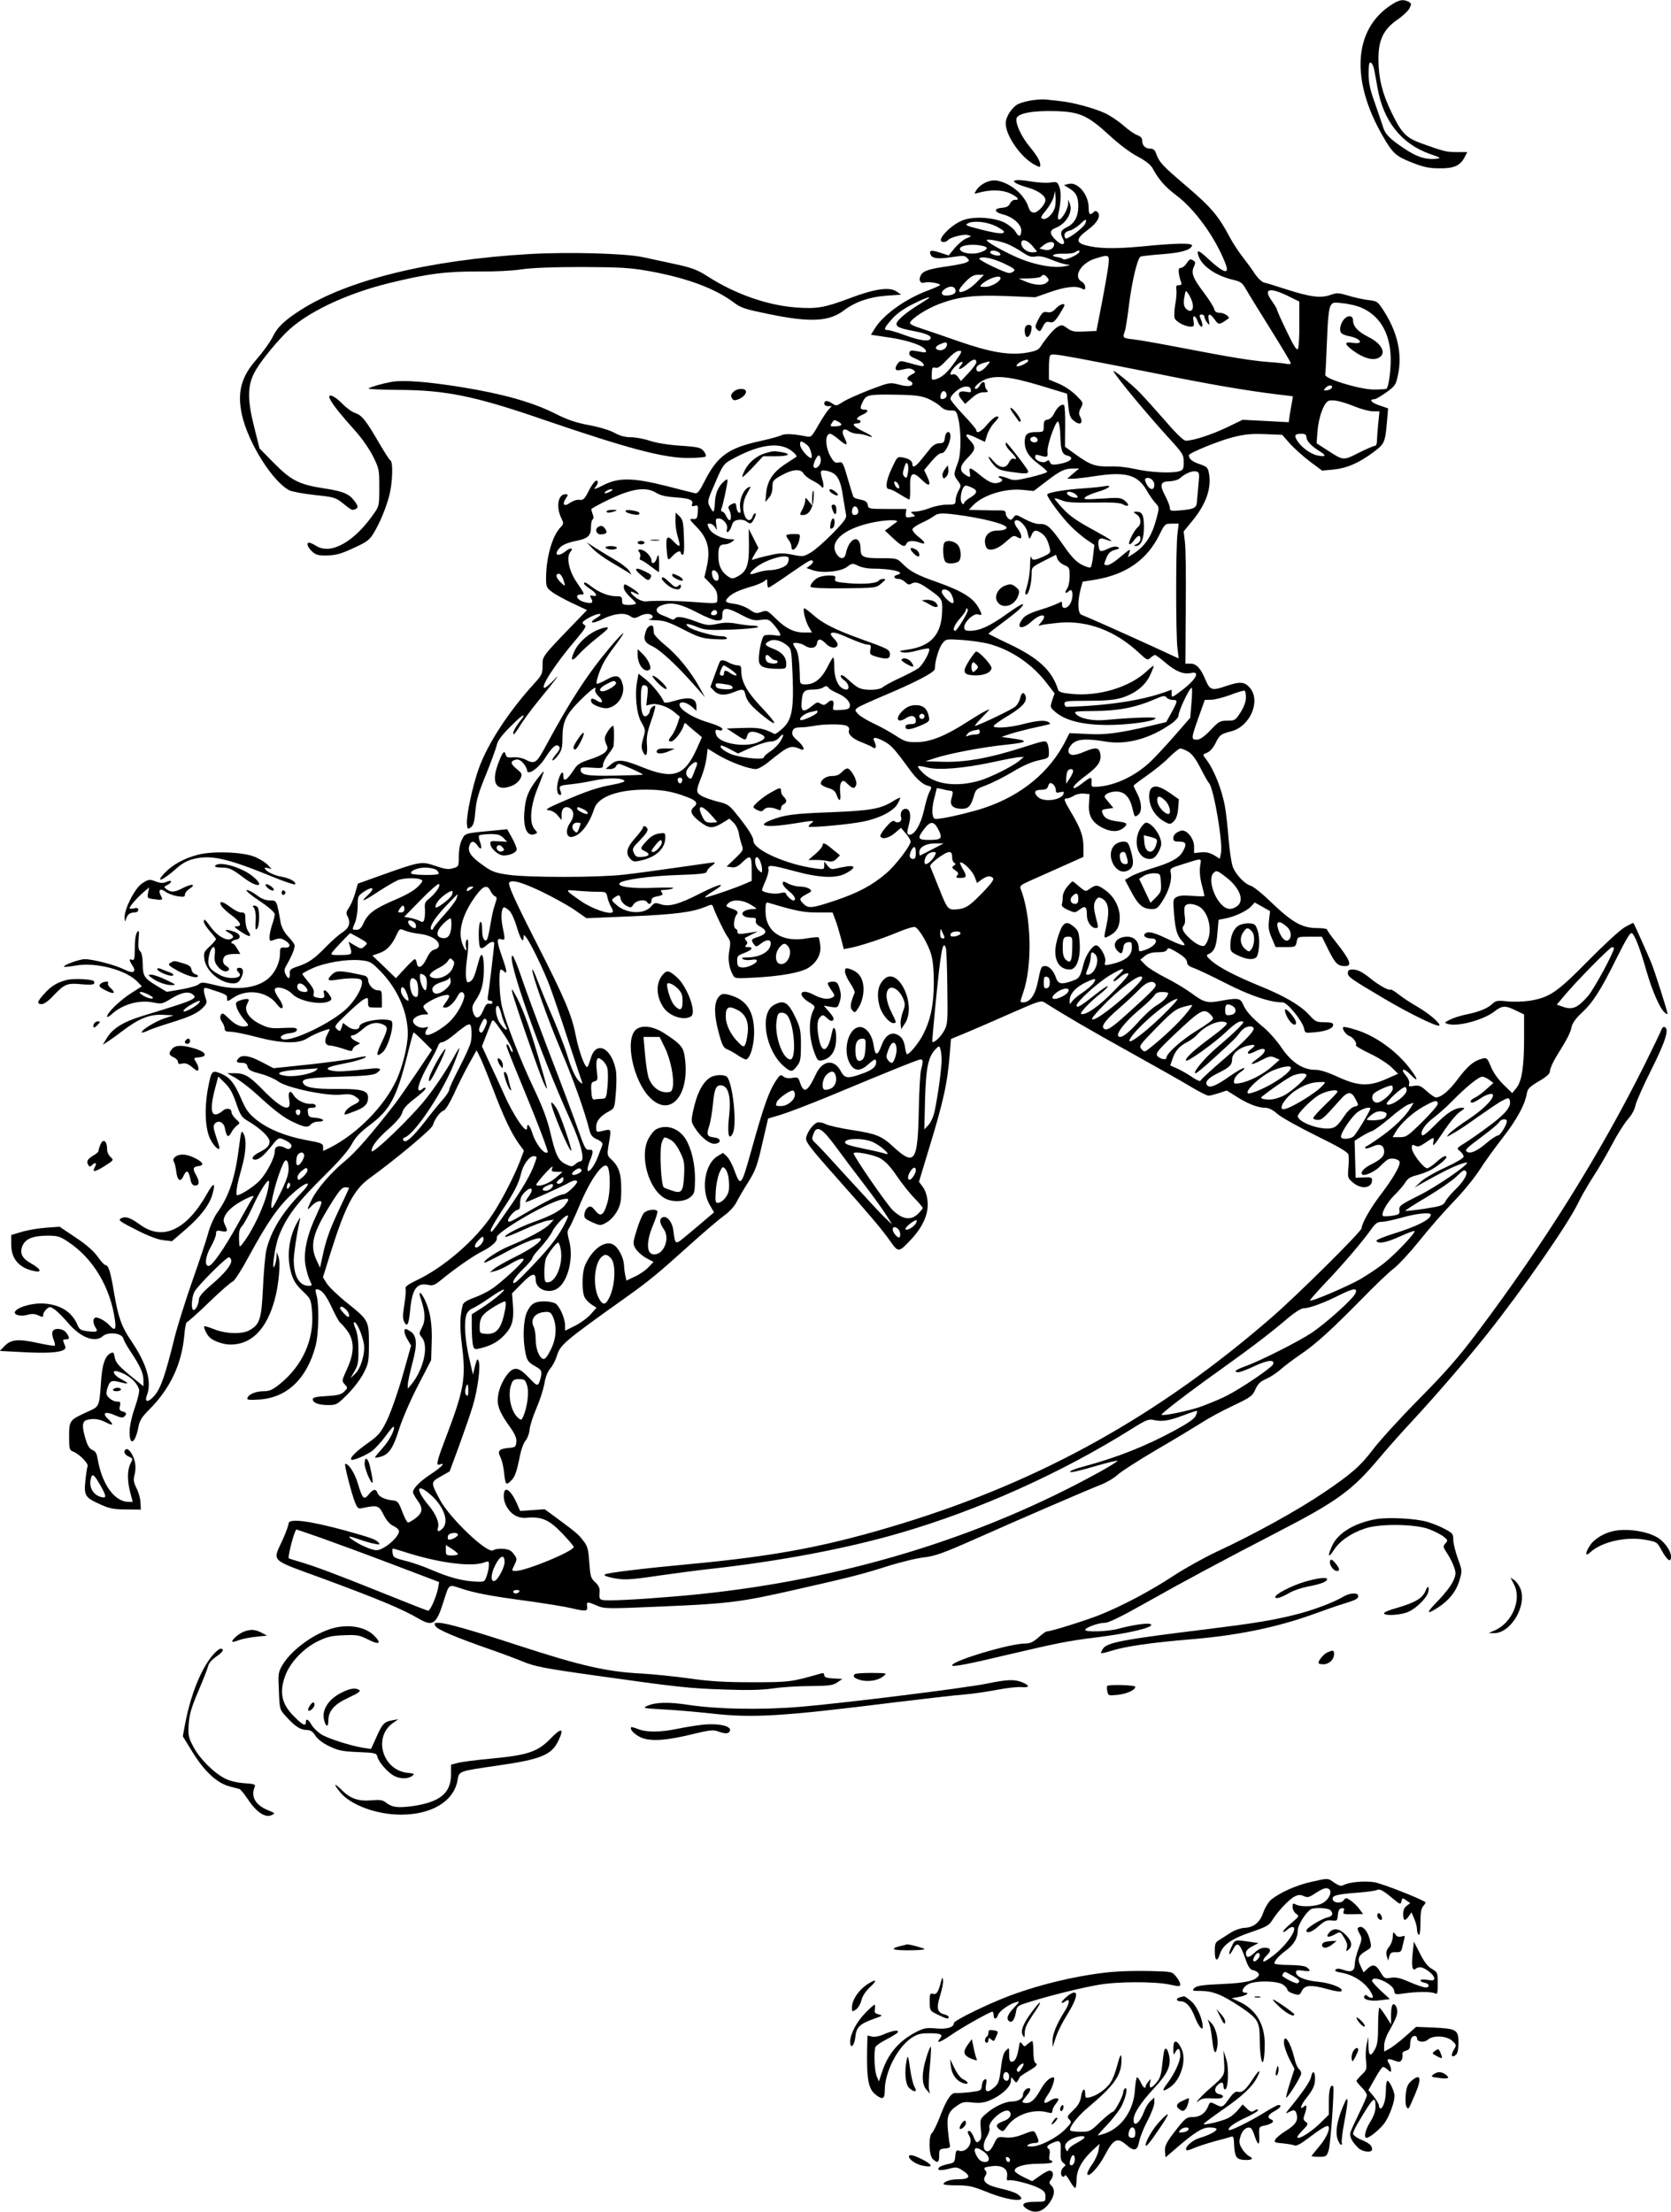  <svg version="1.0" xmlns="http://www.w3.org/2000/svg"
 width="967pt" height="1280pt" viewBox="0 0 967 1280"
 preserveAspectRatio="xMidYMid meet"><g transform="translate(0,1280) scale(0.1,-0.1)"
fill="#000000" stroke="none">
<path d="M8047 12769 c-213 -141 -231 -431 -48 -751 60 -105 78 -122 173 -159
66 -26 98 -33 158 -33 84 -1 120 15 146 65 l15 29 -58 0 c-63 0 -75 3 -201 48
-96 34 -121 60 -182 187 -51 106 -72 192 -73 295 -2 116 28 179 108 235 31 21
63 51 71 66 13 26 13 29 -5 39 -32 16 -55 12 -104 -21z m-95 -370 c4 -19 12
-65 19 -104 33 -195 139 -329 307 -387 58 -20 63 -23 38 -26 -62 -8 -116 9
-189 58 -87 58 -112 84 -125 130 -6 19 -27 80 -46 135 -28 77 -36 116 -36 168
0 51 3 68 13 65 6 -3 15 -20 19 -39z"/>
<path d="M5974 12220 c-28 -4 -64 -14 -80 -21 -37 -18 -74 -74 -74 -113 0 -72
90 -200 169 -240 28 -15 31 -15 31 -1 0 23 -18 53 -62 107 -45 54 -81 129 -76
161 4 31 93 48 228 44 138 -4 185 -25 310 -140 55 -51 120 -100 162 -122 46
-24 76 -48 87 -67 36 -67 73 -109 138 -158 108 -81 225 -243 283 -391 29 -71
-5 -63 -98 23 -54 51 -69 56 -57 19 19 -60 101 -117 201 -140 45 -11 54 -18
74 -54 13 -23 77 -127 142 -231 65 -104 118 -193 118 -198 0 -4 -10 -6 -22 -4
-13 3 -59 8 -103 11 -104 8 -220 27 -495 80 -124 24 -253 47 -288 51 -65 7
-67 9 -53 46 5 13 16 84 25 158 17 134 48 264 66 275 5 3 60 9 123 14 112 8
166 24 175 49 5 17 -88 16 -290 -4 -162 -15 -257 -13 -330 8 -54 16 -49 39 17
88 56 41 78 81 56 103 -8 8 -14 8 -23 -1 -20 -20 -28 -13 -28 26 0 76 -63 151
-116 138 l-27 -7 31 -19 c40 -25 52 -48 52 -105 0 -58 -23 -100 -67 -120 -35
-17 -40 -33 -22 -67 19 -36 -5 -42 -39 -9 -39 36 -41 58 -4 72 61 23 102 92
83 140 l-10 24 0 -25 c-1 -30 -36 -90 -52 -90 -7 0 -9 10 -5 28 16 69 18 133
6 162 -11 28 -15 29 -51 24 -21 -4 -75 -1 -119 7 -118 19 -124 -4 -10 -37 57
-16 100 -47 100 -71 0 -25 -43 -73 -66 -73 -16 0 -25 9 -33 33 -24 72 -102
137 -181 152 -42 7 -95 -18 -119 -54 -15 -24 -15 -24 9 -17 67 19 136 19 183
-2 47 -21 62 -41 30 -38 -10 0 -22 -9 -28 -21 -6 -15 -20 -23 -44 -25 -52 -4
-50 -25 4 -39 56 -14 105 -57 105 -92 0 -36 -14 -41 -31 -11 -7 14 -33 37 -57
51 -54 32 -167 43 -237 23 -76 -21 -180 -130 -125 -130 11 0 21 4 24 9 10 16
90 38 116 31 24 -6 24 -6 -7 -19 -18 -7 -48 -33 -68 -56 l-35 -43 -50 16 c-53
17 -64 14 -55 -11 10 -23 42 -27 122 -15 64 10 76 10 89 -4 15 -15 15 -17 -3
-26 -10 -6 -57 -15 -103 -22 -110 -15 -148 -27 -161 -52 -15 -28 -4 -51 21
-43 21 7 90 -4 90 -14 0 -3 -33 -18 -73 -33 -133 -50 -262 -144 -309 -226
l-18 -29 113 -17 c111 -17 196 -48 205 -75 3 -10 -3 -12 -24 -8 -63 12 -68 12
-72 -5 -2 -13 8 -22 37 -34 21 -8 42 -22 45 -31 7 -17 -1 -16 -87 8 -46 13
-50 12 -63 -6 -8 -10 -13 -24 -11 -30 4 -10 12 -10 60 1 16 4 33 1 43 -7 14
-11 13 -14 -10 -26 -29 -15 -33 -28 -11 -37 8 -3 15 -10 15 -15 0 -17 -28 -20
-79 -6 -51 13 -53 13 -169 -31 -64 -25 -134 -56 -155 -70 -35 -23 -39 -24 -60
-9 -27 19 -47 19 -47 0 0 -9 9 -15 22 -15 l21 0 -20 -22 c-11 -13 -38 -54 -59
-91 -37 -65 -40 -68 -69 -62 -69 14 -123 17 -142 7 -11 -6 -65 -21 -119 -33
-188 -40 -253 -87 -328 -236 -27 -54 -40 -70 -53 -67 -10 2 -83 20 -163 41
-198 50 -281 51 -370 5 -43 -22 -58 -26 -47 -14 20 22 22 45 5 40 -7 -2 -26
-28 -41 -58 -24 -48 -32 -55 -54 -52 -15 2 -38 -6 -54 -17 -34 -25 -48 -11
-25 24 16 24 15 25 -3 25 -41 0 -54 -72 -24 -135 16 -34 16 -36 -5 -58 -47
-50 -82 -175 -82 -294 0 -47 3 -54 33 -77 18 -14 72 -44 119 -66 l85 -40 -51
-53 c-216 -224 -206 -212 -206 -268 0 -48 -4 -55 -51 -107 -144 -158 -267
-345 -318 -488 -36 -99 -73 -273 -69 -321 3 -32 4 -33 23 -20 15 12 21 32 26
93 5 63 18 107 62 214 30 74 58 151 62 170 5 24 28 55 75 102 60 60 80 76 80
64 0 -2 -13 -20 -30 -41 -16 -21 -30 -47 -30 -58 0 -14 12 0 36 38 19 33 70
102 112 153 108 132 132 165 85 115 -23 -24 -46 -43 -52 -43 -28 0 68 147 183
280 49 58 61 77 50 83 -22 13 -17 20 30 46 52 27 86 24 39 -4 -50 -30 -27 -37
28 -10 67 34 131 43 164 21 23 -15 28 -15 56 -1 33 18 70 17 76 -2 2 -6 -6
-13 -19 -16 -13 -2 3 -5 36 -6 49 -1 74 -9 160 -53 90 -46 109 -52 180 -56 58
-3 77 -2 72 7 -4 6 -19 11 -34 10 -41 -1 -171 36 -190 55 -22 21 -4 21 56 -3
42 -17 66 -18 195 -14 81 3 150 10 153 14 3 5 -10 9 -29 9 -18 0 -60 5 -92 11
-44 8 -74 8 -115 -1 -50 -10 -61 -9 -123 14 -71 27 -112 33 -122 16 -4 -6 -13
-6 -23 -1 -9 5 -32 15 -49 21 -45 17 -44 45 3 60 52 17 103 6 200 -45 47 -25
98 -45 114 -45 27 0 30 3 30 30 0 47 24 48 105 5 63 -33 77 -37 117 -32 40 6
48 3 70 -21 14 -15 31 -37 38 -50 11 -23 11 -23 -32 -17 -24 3 -49 2 -56 -3
-16 -11 -37 -121 -29 -154 7 -28 37 -38 113 -38 41 0 44 2 44 28 0 40 -24 68
-75 88 -50 19 -55 28 -24 44 26 15 67 5 102 -23 27 -22 27 -23 34 -182 7 -194
-5 -254 -63 -304 -20 -18 -39 -30 -42 -28 -61 32 -88 38 -180 35 l-97 -3 49
-32 c58 -39 62 -39 69 -13 7 29 29 33 72 16 42 -18 39 -31 -11 -52 -75 -31
-219 -6 -238 41 -11 28 -7 37 14 30 13 -4 20 -2 20 7 0 8 -34 24 -88 40 -92
28 -173 82 -158 107 10 15 44 5 74 -22 l22 -20 0 24 c0 51 -37 61 -130 33 -36
-11 -56 -12 -58 -6 -10 30 -65 98 -103 129 l-44 35 -8 -44 c-15 -80 -3 -191
25 -238 24 -42 24 -45 10 -93 -11 -37 -11 -55 -3 -73 18 -41 29 -26 25 34 -4
45 1 74 24 140 16 45 26 84 24 87 -8 7 -32 -16 -32 -30 0 -7 -6 -18 -14 -24
-24 -20 -37 12 -37 89 0 79 4 92 28 83 12 -5 14 -16 9 -61 l-6 -54 25 6 c35 9
98 -11 137 -44 l32 -27 -14 -43 c-8 -23 -22 -53 -32 -65 -22 -28 -23 -35 -4
-35 17 0 60 54 71 88 7 23 7 23 28 3 12 -11 35 -30 51 -43 l28 -24 -31 -69
c-70 -155 -135 -176 -312 -105 -116 47 -147 49 -186 15 l-28 -24 26 -1 c15 0
29 7 33 15 3 8 11 15 18 15 13 0 138 -56 138 -62 0 -2 -72 -4 -160 -6 -163 -3
-200 3 -200 35 0 13 11 15 65 11 61 -4 65 -3 65 18 0 12 14 38 30 59 17 21 30
43 31 49 4 51 3 116 -3 116 -13 0 -48 -53 -48 -72 0 -11 5 -29 11 -40 16 -30
-14 -55 -97 -82 -56 -18 -73 -29 -91 -57 -42 -64 -63 -77 -63 -39 0 35 -15 22
-29 -24 -13 -45 -8 -86 11 -86 6 0 7 8 3 18 -13 34 -9 37 50 43 33 3 97 13
143 23 80 17 165 16 176 -3 3 -4 -27 -14 -67 -21 -88 -16 -151 -37 -292 -98
-90 -39 -104 -48 -80 -50 18 -2 39 -14 52 -30 l23 -27 0 33 c0 36 22 52 49 35
24 -15 25 -50 1 -83 -29 -40 -24 -86 8 -83 49 6 101 71 131 164 22 68 136 110
296 110 98 0 154 -10 239 -42 57 -21 68 -37 41 -59 -24 -20 -17 -43 27 -78 58
-46 78 -49 133 -17 l46 28 24 -23 c13 -12 26 -38 30 -58 3 -21 11 -51 17 -69
11 -31 10 -34 -38 -80 l-49 -47 29 -4 c21 -3 36 4 60 27 48 47 56 41 56 -37
l0 -69 -37 -16 c-69 -30 -233 -85 -233 -79 0 4 20 19 45 34 90 55 42 47 -72
-11 -127 -65 -183 -80 -233 -62 -28 9 -34 8 -53 -15 -41 -47 -145 -41 -202 12
-28 25 -28 27 -10 40 26 19 33 18 37 -8 2 -12 16 -29 31 -38 27 -14 30 -14 44
8 16 23 66 31 78 12 10 -17 25 -11 25 9 0 14 10 21 36 25 29 6 33 10 24 22
-10 12 -8 14 16 15 16 0 38 4 49 9 12 5 -34 6 -110 3 -130 -6 -219 7 -198 28
19 19 177 41 336 46 125 4 167 9 167 19 0 7 12 22 27 33 16 11 23 21 17 21 -7
0 -101 -13 -210 -29 -110 -16 -251 -35 -314 -42 -149 -17 -548 -17 -665 -1
-77 11 -98 18 -145 52 -72 50 -93 79 -85 113 9 33 27 35 48 5 20 -31 29 -19
15 20 -7 17 -9 34 -5 38 3 4 31 7 62 8 45 0 59 -4 78 -22 l22 -23 -50 3 c-45
3 -50 1 -47 -17 4 -28 48 -65 77 -65 37 0 75 18 75 36 0 9 -12 39 -27 66 l-28
50 -60 -6 c-190 -18 -182 -15 -202 -55 -11 -22 -18 -59 -18 -96 0 -59 0 -59
-34 -69 -27 -8 -47 -5 -102 14 -80 27 -87 26 -306 -52 l-142 -51 -16 -56 c-9
-31 -25 -68 -36 -84 -15 -21 -17 -32 -9 -46 21 -40 12 -69 -27 -95 -21 -13
-63 -50 -93 -81 -71 -73 -102 -95 -164 -116 -45 -15 -51 -20 -49 -43 2 -32
-10 -34 -25 -2 -8 17 -7 29 4 47 34 60 54 108 48 123 -3 8 -21 31 -39 50 -19
20 -35 51 -40 73 -24 135 -23 133 -63 133 -25 0 -50 10 -76 30 -22 17 -48 30
-58 30 -11 0 20 -27 71 -61 57 -38 91 -68 91 -79 0 -10 -7 -37 -15 -60 -8 -23
-15 -55 -15 -70 0 -27 1 -28 30 -17 25 9 36 9 58 -4 36 -20 36 -45 0 -42 -26
2 -28 -1 -28 -38 0 -45 -26 -103 -62 -136 -63 -59 -181 -76 -308 -44 -76 19
-85 19 -101 5 -9 -8 -55 -21 -101 -29 l-83 -14 -53 32 c-78 47 -85 57 -86 129
-1 41 -6 67 -15 74 -10 8 -12 27 -9 69 4 50 3 56 -9 40 -8 -12 -13 -46 -13
-92 0 -60 -3 -71 -15 -67 -19 8 -19 -1 1 -32 26 -39 5 -50 -46 -24 -52 26
-181 60 -229 60 -33 0 -129 -36 -120 -44 2 -2 32 1 67 7 120 21 295 -26 360
-96 l23 -24 -64 -41 c-65 -42 -137 -112 -137 -134 0 -6 12 0 27 14 62 57 161
85 242 67 45 -9 51 -8 97 20 61 38 103 47 128 28 34 -25 14 -33 -291 -126
-112 -34 -174 -74 -207 -131 l-21 -35 30 19 c17 11 56 39 87 63 91 69 155 95
230 91 l63 -3 -55 -18 c-54 -19 -129 -65 -130 -80 0 -4 12 -1 28 6 15 8 74 29
132 47 121 37 166 58 198 93 19 20 21 28 12 51 -5 15 -10 36 -10 46 0 16 4 17
32 8 99 -32 103 -34 102 -55 0 -20 1 -20 38 5 81 53 195 35 250 -38 34 -46 48
-20 15 28 -15 21 -27 45 -27 54 0 27 69 11 101 -23 41 -44 174 -68 218 -40 12
8 12 13 -3 35 -19 30 -40 35 -31 7 7 -24 -3 -31 -37 -24 -23 4 -27 9 -22 27 3
15 -6 34 -31 63 -19 23 -35 44 -35 48 0 3 25 17 55 31 74 34 199 55 278 48 59
-6 65 -9 118 -63 99 -101 159 -237 159 -362 0 -67 -30 -191 -65 -267 -69 -151
-226 -311 -382 -391 l-43 -21 0 22 c0 21 -8 25 -97 41 -120 22 -222 64 -291
119 -44 36 -59 57 -87 122 -38 88 -65 122 -112 142 -56 24 -59 21 -78 -76 -24
-123 -18 -249 15 -307 21 -39 50 -64 50 -44 0 4 -9 34 -20 66 -15 45 -17 61
-8 72 19 24 52 11 59 -23 10 -53 20 -60 37 -28 8 16 24 35 34 42 18 13 18 15
-7 37 -14 13 -25 31 -25 38 0 26 -32 29 -56 6 -12 -11 -30 -19 -41 -17 -24 5
-23 59 2 151 l18 68 39 -38 c28 -27 45 -58 65 -117 25 -72 32 -82 72 -105 69
-41 121 -91 121 -116 0 -25 -14 -39 -62 -64 -37 -18 -48 -41 -21 -41 23 1 50
23 97 82 35 44 39 46 64 36 43 -18 58 -36 44 -50 -9 -9 -17 -9 -36 2 -32 16
-56 7 -56 -22 0 -36 -44 -122 -86 -168 -36 -39 -133 -99 -135 -83 -3 23 5 67
27 145 28 97 33 174 13 209 -12 22 -14 14 -26 -81 -23 -178 -57 -281 -128
-380 -17 -25 -40 -76 -50 -115 -10 -38 -52 -164 -93 -280 -40 -115 -87 -264
-103 -330 -52 -210 -78 -287 -114 -329 -35 -42 -61 -43 -45 0 30 78 0 182 -91
316 -56 83 -74 133 -99 278 -20 121 -32 160 -50 160 -6 0 -26 22 -45 49 -24
33 -67 71 -128 111 l-92 62 -80 -6 c-44 -3 -107 -14 -140 -24 l-60 -18 0 -57
c1 -82 46 -134 134 -152 47 -10 37 13 -18 44 -54 30 -68 59 -51 102 17 41 61
59 145 59 60 0 72 -4 120 -36 144 -95 244 -263 270 -451 8 -58 0 -66 -31 -32
-24 27 -72 52 -84 44 -14 -8 -12 -31 2 -55 17 -26 11 -29 -44 -23 -40 5 -48
10 -59 35 -30 74 -95 117 -189 125 -61 6 -148 -16 -170 -42 -18 -21 24 -35 69
-23 23 7 42 6 58 -1 31 -14 33 -14 33 2 0 8 9 22 19 32 19 16 21 16 49 -3 16
-12 51 -47 77 -78 72 -84 155 -115 199 -76 31 28 112 19 120 -13 3 -12 22 -47
42 -76 54 -81 74 -124 74 -164 l0 -36 -41 33 c-99 80 -119 100 -125 134 -5 30
-8 32 -26 23 -30 -16 -47 -67 -53 -160 -11 -154 -8 -146 -83 -180 -99 -45
-102 -49 -102 -141 0 -72 2 -79 23 -87 35 -13 90 -69 84 -85 -3 -8 -9 -46 -13
-85 -8 -86 -2 -96 89 -137 51 -23 77 -28 147 -28 l85 -1 -2 42 c-1 22 -11 60
-23 82 -17 35 -19 48 -11 79 6 22 7 52 1 75 -9 41 -37 80 -51 71 -17 -10 -9
-31 16 -42 25 -11 25 -13 10 -41 -19 -37 -19 -100 -1 -168 l14 -53 -24 0 c-81
0 -154 101 -179 249 -5 32 -13 44 -30 51 -17 7 -28 24 -39 61 -23 75 -21 105
7 113 39 10 71 6 110 -14 43 -23 48 -14 12 20 -37 34 -16 46 38 22 33 -15 48
-17 56 -9 16 16 14 24 -10 30 -17 5 -20 11 -15 31 5 22 3 26 -17 26 -13 0 -33
9 -44 20 -18 16 -20 25 -13 52 14 48 24 54 72 41 56 -15 59 -9 9 17 -44 22
-59 57 -18 44 60 -18 108 -59 122 -104 3 -10 -8 -57 -25 -106 -19 -55 -30
-107 -30 -141 0 -82 32 -65 50 25 8 43 19 61 64 106 122 123 188 263 203 433
3 40 10 73 15 73 4 0 62 51 127 114 65 63 127 117 137 120 11 4 49 63 93 144
105 194 172 292 249 361 86 79 130 85 56 9 -112 -115 -178 -225 -203 -333 -6
-27 -15 -124 -19 -215 -9 -183 -18 -212 -76 -246 -42 -25 -135 -23 -205 4 -30
12 -56 20 -58 18 -7 -7 15 -52 33 -67 25 -21 79 -39 118 -39 121 0 208 88 255
257 25 90 36 219 22 253 l-10 25 -1 -30 c-1 -16 -6 -39 -11 -50 -20 -43 2 114
24 171 46 117 106 195 272 359 79 78 132 139 151 175 22 41 48 68 105 111 116
87 154 158 215 398 18 74 35 135 37 137 2 2 26 -20 55 -49 l52 -52 -90 -134
c-50 -73 -104 -152 -122 -175 -143 -184 -229 -282 -288 -331 -83 -68 -162
-159 -196 -226 -30 -61 -30 -69 1 -35 13 14 33 26 44 26 18 0 16 -7 -20 -86
-54 -114 -75 -217 -60 -291 6 -31 17 -69 25 -84 14 -28 13 -29 -8 -29 -54 0
-86 57 -86 150 1 40 15 138 34 225 6 27 5 26 -15 -10 -49 -88 -61 -200 -33
-294 12 -40 28 -66 65 -101 48 -46 49 -48 55 -121 13 -161 -56 -313 -190 -420
-39 -31 -57 -39 -90 -39 -45 0 -87 -17 -94 -39 -4 -11 9 -13 69 -9 160 11 274
119 325 309 19 71 22 243 5 297 -6 21 -6 32 0 32 29 0 54 -30 89 -105 21 -45
43 -86 50 -90 6 -4 25 -25 41 -47 41 -58 40 -127 -3 -220 -30 -66 -31 -69 -13
-88 18 -20 18 -21 -3 -42 -17 -17 -36 -22 -101 -26 -59 -3 -81 -8 -81 -18 0
-21 34 -34 89 -34 48 0 52 2 113 63 35 35 76 89 93 123 28 55 30 67 30 169 0
133 -1 136 -130 239 -51 41 -102 91 -114 110 l-22 35 46 148 c84 266 133 359
223 425 160 116 361 285 367 307 9 34 42 79 63 85 10 3 36 46 60 98 23 51 62
129 86 172 l44 79 17 -34 c10 -18 44 -102 76 -185 64 -168 106 -257 151 -321
l30 -41 -21 -56 c-30 -81 -106 -230 -159 -310 -98 -150 -284 -311 -447 -387
-45 -22 -62 -35 -58 -45 3 -8 0 -49 -7 -92 -10 -63 -10 -82 0 -102 17 -32 26
-13 34 74 12 120 39 156 106 141 25 -6 38 0 78 33 70 58 184 138 234 162 57
29 89 60 83 79 -8 28 284 199 374 220 47 10 50 5 20 -33 -24 -31 -84 -63 -189
-100 -79 -29 -165 -74 -156 -83 2 -3 51 16 107 42 56 26 118 49 138 52 l36 6
-24 -26 c-26 -29 -120 -80 -231 -126 -68 -28 -157 -87 -147 -97 2 -3 58 25
123 60 110 60 204 95 204 76 0 -17 -64 -61 -153 -105 -51 -25 -103 -55 -117
-66 l-25 -21 30 7 c17 4 50 19 76 34 53 33 89 46 89 33 0 -15 -137 -141 -189
-173 -25 -17 -72 -39 -103 -50 -40 -15 -58 -27 -61 -43 -16 -66 -17 -124 -3
-236 23 -183 11 -252 -90 -518 -58 -152 -63 -175 -39 -166 37 14 10 -15 -49
-54 -65 -42 -106 -84 -106 -106 0 -7 11 -27 25 -46 34 -46 32 -72 -9 -104 -19
-14 -39 -26 -44 -26 -6 0 -21 28 -34 63 -21 55 -27 62 -53 65 -46 4 -84 22
-90 43 -9 26 -25 24 -51 -8 -28 -35 -36 -27 -63 63 -18 60 -52 114 -73 114 -8
0 37 -176 57 -224 15 -36 18 -38 48 -31 82 17 90 14 117 -40 17 -34 36 -55 57
-65 18 -8 33 -22 32 -30 0 -35 -89 -110 -130 -110 -29 0 -105 34 -144 64 -26
20 -19 20 46 -2 30 -11 69 -22 88 -25 28 -6 32 -5 22 7 -16 19 -43 28 -197 71
-207 56 -324 71 -324 39 0 -9 -15 -51 -34 -93 -59 -132 -84 -109 249 -231 310
-115 444 -171 538 -226 83 -48 103 -34 147 109 29 92 27 90 94 67 81 -27 171
-45 391 -74 105 -15 217 -33 250 -41 85 -20 96 -19 93 8 -4 30 0 31 53 8 46
-20 49 -21 392 -6 376 16 449 26 753 95 322 73 390 90 535 136 79 25 178 49
219 53 64 8 109 24 305 111 245 109 622 272 718 310 33 13 75 38 94 56 20 19
122 84 227 146 105 61 222 132 260 156 38 25 119 69 181 98 103 49 113 56 130
95 15 32 29 46 62 60 23 10 62 35 85 56 24 21 75 59 113 85 88 59 182 145 355
321 74 76 158 157 188 179 29 23 96 96 149 162 53 67 140 166 193 221 54 55
122 138 152 185 30 47 90 130 133 185 81 104 129 191 140 254 5 31 14 41 71
75 48 28 64 44 64 60 0 12 16 49 36 82 64 102 82 138 89 172 4 21 24 49 57 80
66 61 111 131 204 319 59 118 80 151 89 143 18 -15 48 -95 85 -225 33 -112 76
-211 104 -234 9 -8 16 -11 16 -8 0 16 -74 248 -96 301 -24 57 -95 216 -101
225 -1 2 -24 -9 -50 -24 -27 -15 -120 -101 -213 -195 -181 -184 -223 -212
-340 -231 -35 -5 -93 -7 -128 -3 -56 6 -66 4 -85 -14 -29 -27 -77 -47 -152
-62 -33 -7 -75 -20 -94 -30 -34 -17 -34 -18 -12 -25 55 -17 202 22 266 70 50
39 66 39 138 3 l37 -18 0 -137 c0 -165 -13 -249 -45 -289 l-24 -29 -50 49
c-31 30 -60 71 -73 104 -20 48 -24 53 -48 47 -50 -12 -86 -42 -143 -118 -52
-70 -97 -107 -128 -107 -6 0 -30 16 -52 36 -34 31 -44 35 -74 31 -30 -5 -33
-4 -28 12 3 12 -4 30 -21 50 -34 41 -8 42 31 1 42 -44 43 -28 1 28 -76 105
-205 199 -319 233 -37 12 -70 19 -73 16 -10 -9 15 -45 36 -52 21 -7 46 -43 36
-53 -4 -3 33 -25 81 -48 49 -23 105 -59 126 -80 l38 -37 -68 -30 c-101 -45
-163 -42 -279 11 -63 29 -104 42 -135 42 -70 0 -137 45 -193 128 -25 38 -72
91 -103 117 -73 61 -101 92 -119 133 -16 37 -30 39 -129 21 -78 -15 -99 -9
-171 45 -33 24 -99 64 -149 89 -49 25 -103 58 -118 75 l-28 29 27 22 c19 15
41 21 74 21 33 0 50 5 54 15 4 12 11 11 43 -7 54 -31 73 -49 73 -69 0 -11 13
-22 38 -30 20 -7 105 -47 187 -89 142 -72 254 -110 328 -110 27 0 115 -108
124 -152 5 -26 7 -26 62 -21 66 6 106 22 106 43 0 11 -12 15 -50 15 -46 0 -53
3 -89 43 -51 55 -142 109 -286 167 -141 58 -234 106 -280 146 -25 22 -31 32
-21 36 37 15 50 43 56 121 l7 80 37 7 c54 10 126 43 151 70 l21 23 45 -25 44
-25 -6 -52 c-5 -41 -2 -63 16 -104 l22 -52 58 0 c56 0 58 1 64 30 5 30 6 30
76 30 l70 0 39 -79 c40 -79 53 -91 97 -91 41 0 26 37 -55 139 -28 35 -51 67
-51 72 0 5 -26 9 -57 9 -87 0 -143 32 -260 143 -54 53 -111 99 -125 102 -33 9
-83 60 -103 107 -8 21 -20 95 -25 165 -6 71 -15 154 -21 185 -17 99 -65 219
-111 277 -19 25 -19 25 8 36 16 6 35 28 48 54 23 48 30 54 93 70 108 29 170
175 107 250 -31 37 -57 39 -140 11 -80 -28 -92 -24 -118 37 -28 67 -52 93 -88
93 l-28 0 2 323 c2 177 0 349 -5 382 l-7 60 45 55 c84 100 118 195 101 283 -6
32 -12 37 -55 52 -42 14 -61 30 -61 51 0 13 175 84 254 104 71 18 110 21 188
18 l98 -4 45 -51 c25 -28 77 -74 115 -103 l71 -53 66 6 c77 8 145 37 229 99
67 50 70 56 81 184 l6 71 -52 18 c-46 15 -61 35 -27 35 7 0 38 18 68 39 52 38
56 44 68 101 26 121 -2 247 -82 371 -35 55 -38 57 -91 63 -30 4 -82 15 -116
26 -55 16 -64 17 -103 3 -56 -19 -113 -12 -248 31 -58 19 -117 37 -131 40 -16
3 -38 24 -58 53 -17 27 -50 71 -71 98 -22 28 -54 77 -72 110 -66 125 -107 174
-251 297 -141 120 -158 138 -177 191 -7 19 -16 27 -33 27 -29 0 -47 18 -47 46
0 15 -9 25 -28 32 -16 5 -53 31 -82 57 -30 26 -78 58 -107 71 -64 29 -186 62
-257 69 -28 3 -64 7 -81 9 -16 2 -53 0 -81 -4z m132 -615 c-8 -39 -49 -80 -72
-71 -14 5 -11 13 20 50 20 25 40 60 44 78 l7 33 3 -29 c2 -16 1 -43 -2 -61z
m175 -97 c-7 -22 -93 -88 -112 -88 -5 0 -9 9 -9 19 0 13 9 21 28 26 15 3 41
19 58 34 36 35 46 38 35 9z m-517 -17 c25 -13 46 -27 46 -32 0 -15 -39 -11
-138 14 -83 21 -90 25 -70 35 33 17 108 9 162 -17z m69 -104 c21 -9 59 -30 84
-47 36 -24 51 -29 77 -24 23 4 51 -2 94 -20 34 -14 74 -26 89 -27 20 -1 16 -4
-17 -10 -59 -11 -153 4 -249 41 -76 30 -201 98 -201 110 0 10 81 -5 123 -23z
m140 -8 c15 -17 27 -33 27 -35 0 -2 -12 -4 -27 -4 -31 0 -63 26 -63 52 0 28
32 22 63 -13z m127 7 c0 -24 -28 -39 -57 -31 l-28 7 24 19 c27 22 61 25 61 5z
m-402 -12 c24 -7 11 -23 -28 -35 -48 -15 -115 -2 -115 21 0 23 85 32 143 14z
m82 -34 c8 -5 11 -12 8 -16 -10 -9 -58 4 -58 16 0 13 30 13 50 0z m465 0 c-10
-17 -83 -48 -92 -40 -4 5 -19 10 -33 12 -48 6 -25 22 30 20 30 -1 62 2 70 8
19 13 33 13 25 0z m169 -77 c-4 -32 -21 -130 -38 -218 l-31 -160 -70 -3 c-58
-3 -73 0 -99 19 -27 20 -32 21 -55 8 -23 -13 -61 -57 -101 -117 -11 -17 -31
-25 -80 -33 -100 -16 -208 2 -395 67 -88 31 -188 65 -222 76 -38 12 -60 24
-57 31 10 25 96 80 166 107 114 43 199 54 391 47 l168 -7 86 30 c89 31 150 38
184 20 16 -9 19 -7 19 9 0 11 -9 25 -20 31 -52 28 -5 109 79 134 80 25 82 24
75 -41z m-607 14 c55 -26 70 -36 61 -45 -7 -7 -19 -12 -27 -12 -24 0 -182 76
-174 84 15 15 73 3 140 -27z m-148 -103 c-18 -20 -46 -42 -61 -50 -60 -31 -64
-8 -9 47 29 30 47 39 72 39 l33 0 -35 -36z m402 20 c11 -14 10 -18 -6 -31 -23
-17 -73 -13 -125 10 l-35 15 62 1 c34 1 65 6 68 11 9 14 21 12 36 -6z m-271
-3 c0 -20 -54 -51 -88 -51 -32 0 -34 2 -22 14 35 34 110 59 110 37z m-260 -76
c0 -15 -22 -25 -56 -25 -33 0 -31 26 4 44 28 15 52 6 52 -19z m1922 -27 l67
-33 0 -130 c1 -71 -3 -136 -8 -144 -7 -11 -24 17 -65 102 -31 64 -56 120 -56
125 0 5 -14 28 -30 51 -51 70 -15 81 92 29z m-2102 -30 c-72 -44 -114 -74
-142 -102 -39 -39 -25 -52 77 -71 79 -15 110 -30 99 -46 -10 -17 -63 -9 -146
21 -45 17 -90 30 -100 30 -27 0 -22 12 23 63 27 31 67 60 121 87 86 43 126 54
68 18z m2530 -39 c101 -45 158 -137 167 -268 5 -70 -9 -186 -23 -200 -3 -3
-38 -5 -77 -5 -85 2 -285 64 -278 86 2 7 6 94 10 193 4 119 11 188 20 204 12
22 17 23 74 16 34 -3 82 -15 107 -26z m-2400 -213 c0 -21 -27 -38 -50 -31 -23
7 -18 22 14 35 30 12 36 12 36 -4z m48 -98 c-44 -63 -76 -92 -115 -103 -21 -6
-23 -3 -21 33 1 34 4 39 21 34 15 -4 32 9 67 46 30 32 56 52 70 52 20 0 18 -5
-22 -62z m721 17 c75 -14 271 -52 436 -85 304 -62 519 -99 698 -121 l99 -12
-6 -36 c-4 -20 -9 -54 -13 -75 l-5 -39 -133 7 -134 7 -93 -45 c-89 -42 -193
-76 -236 -76 -12 0 -55 40 -117 113 -54 61 -119 134 -144 160 -50 53 -170 150
-156 126 28 -47 188 -239 312 -376 89 -97 93 -104 93 -147 0 -41 -3 -46 -27
-53 -45 -13 -172 -6 -253 13 -44 10 -105 17 -147 15 -83 -2 -115 9 -199 70
l-61 44 1 117 c1 64 -2 119 -6 123 -12 12 -41 -12 -57 -46 -10 -21 -25 -35
-39 -37 -18 -3 -22 -10 -22 -38 0 -33 -1 -34 -43 -34 -52 0 -67 -13 -67 -57 0
-49 23 -86 80 -128 27 -20 50 -40 50 -45 0 -5 -43 -18 -95 -31 -91 -21 -98
-21 -137 -5 -23 8 -44 13 -47 10 -3 -4 0 -9 7 -11 20 -7 14 -20 -13 -27 -29
-7 -54 4 -111 51 -49 40 -58 41 -52 8 6 -29 1 -31 -30 -9 -32 22 -27 51 18 95
47 47 49 63 13 101 -37 39 -24 44 36 15 l51 -24 12 40 c7 22 26 55 44 73 25
28 28 34 13 34 -10 0 -34 -20 -55 -45 -34 -42 -64 -58 -64 -34 0 5 -34 46 -75
89 -41 43 -75 85 -75 92 0 23 55 69 86 71 21 1 29 -3 32 -17 3 -16 0 -18 -26
-13 -43 9 -56 -10 -29 -43 l22 -27 38 33 c26 24 47 34 69 34 25 0 29 3 20 12
-7 7 -12 20 -12 30 0 24 -17 23 -30 -2 -6 -11 -15 -20 -21 -20 -25 0 15 40 56
56 64 24 147 14 325 -40 l145 -44 7 -68 c5 -53 12 -73 29 -86 39 -33 61 -20
39 23 -8 14 -7 27 5 49 15 30 15 30 -28 73 -24 24 -68 54 -100 67 l-57 24 0
66 c0 37 3 70 7 73 10 10 24 9 172 -18z m-599 -21 c0 -8 -20 -36 -45 -62 l-44
-47 -16 22 c-9 13 -22 20 -30 17 -25 -10 -17 16 15 48 31 30 55 33 30 3 -24
-29 -2 -26 32 4 36 34 58 39 58 15z m300 8 c0 -9 -44 -32 -61 -32 -16 0 1 20
25 30 28 11 36 12 36 2z m-231 -19 c-33 -44 -69 -57 -69 -25 0 11 12 22 33 29
47 15 51 15 36 -4z m1989 -135 c-3 -7 -15 -15 -28 -16 -21 -3 -22 -2 -11 12
16 19 44 21 39 4z m-2230 -41 c2 -10 -4 -20 -13 -23 -21 -9 -28 0 -20 26 8 24
28 22 33 -3z m-105 -25 c26 -12 58 -32 70 -44 15 -16 35 -23 57 -23 33 0 35
-2 46 -50 17 -72 16 -202 -2 -250 -26 -69 -26 -73 -3 -104 22 -30 22 -32 6
-60 -9 -16 -17 -41 -17 -55 0 -24 -3 -26 -50 -26 -27 0 -72 -9 -100 -20 -28
-11 -65 -20 -83 -20 -29 -1 -30 -2 -14 -14 16 -13 15 -14 -13 -18 -27 -4 -30
-2 -28 21 l3 26 -110 0 c-106 0 -110 1 -113 22 -2 15 -12 25 -30 29 -45 10
-52 13 -56 26 -3 7 -17 55 -32 105 -25 87 -29 92 -50 87 -19 -5 -27 1 -44 28
-35 57 -38 138 -6 138 7 0 31 -16 54 -36 44 -37 52 -33 28 15 -20 38 -6 59 25
37 13 -9 36 -16 51 -16 14 0 39 -5 54 -10 49 -19 36 -3 -21 24 -57 28 -70 46
-35 46 11 0 20 5 20 10 0 6 -4 10 -10 10 -21 0 -9 18 20 30 34 14 40 30 10 30
-24 0 -25 11 -5 50 19 36 35 39 200 36 107 -2 138 -7 178 -24z m2469 -45 c37
-15 83 -27 104 -27 l37 0 -8 -77 c-4 -43 -7 -88 -7 -100 0 -13 -6 -23 -12 -23
-7 0 -49 -18 -93 -40 -90 -46 -88 -46 -182 15 l-62 40 5 65 c6 89 40 178 69
182 31 5 73 -5 149 -35z m-2991 -87 c28 -16 23 -25 -16 -27 -31 -1 -33 0 -22
18 14 22 13 22 38 9z m1285 -78 c2 -87 10 -111 40 -118 47 -12 19 -38 -53 -50
-32 -5 -41 -3 -47 11 -5 13 -9 15 -20 6 -18 -15 -66 3 -66 25 0 12 6 15 23 10
46 -15 52 -12 49 17 -5 38 49 190 62 177 6 -6 11 -40 12 -78z m1424 -10 c0
-23 27 -52 75 -82 42 -26 40 -35 -8 -26 -40 7 -93 45 -118 83 -22 33 -17 43
22 43 21 0 29 -5 29 -18z m-1556 -23 c-7 -13 -31 -11 -40 2 -9 16 18 30 33 17
7 -6 10 -14 7 -19z m-1326 -31 c14 -17 26 -68 16 -68 -18 0 -64 55 -64 77 0
20 3 22 18 14 10 -5 24 -16 30 -23z m-117 -14 c25 -13 55 -42 48 -47 -2 -2
-30 -19 -61 -40 -73 -47 -107 -97 -114 -168 l-5 -54 20 24 c14 15 21 37 21 62
0 36 3 41 53 69 62 35 111 39 127 10 6 -11 30 -30 53 -41 23 -12 45 -27 49
-33 13 -20 18 0 8 35 -16 56 -14 62 22 55 62 -12 82 -45 98 -159 6 -38 13 -80
16 -94 5 -19 -8 -38 -77 -109 -46 -47 -103 -97 -127 -111 -41 -24 -45 -25
-105 -13 -54 11 -74 11 -133 -3 -38 -8 -78 -19 -89 -23 -18 -7 -18 -6 2 29
l22 36 -28 56 -28 55 1 -98 c1 -111 -14 -151 -65 -177 -28 -15 -33 -15 -55 -1
-38 25 -56 62 -57 114 -1 57 7 72 37 72 12 0 31 7 42 15 18 14 18 14 -8 15
-47 0 -108 30 -124 61 -13 27 -13 29 4 29 11 0 24 -10 31 -22 10 -20 11 -19 6
15 -5 32 -3 37 13 37 27 0 56 -35 49 -60 -9 -34 17 -18 27 17 7 24 17 32 38
35 16 3 36 -1 46 -8 25 -19 30 -17 47 16 9 17 11 30 6 30 -5 0 -13 -9 -16 -20
-9 -28 -34 -25 -45 6 -16 42 -11 86 15 132 22 39 23 41 4 31 -29 -15 -52 -76
-46 -117 4 -23 2 -32 -6 -29 -7 2 -13 16 -15 30 -4 30 -5 31 -33 17 -15 -9
-17 -15 -9 -30 12 -23 13 -60 2 -60 -5 0 -14 11 -20 25 -6 14 -17 25 -23 25
-7 0 -8 7 -4 18 9 19 34 139 35 161 0 10 -5 9 -21 -5 -33 -29 -50 -70 -52
-124 -1 -28 -5 -50 -9 -50 -3 0 -13 13 -21 30 -15 28 -13 34 32 137 44 103 49
109 96 135 143 79 253 100 326 62z m189 -68 c0 -27 -26 -54 -40 -40 -11 11 19
76 31 68 5 -3 9 -16 9 -28z m1460 -76 l-34 -30 32 0 c18 0 78 7 135 16 172 26
241 6 292 -82 15 -27 38 -60 51 -74 23 -25 23 -26 8 -85 -28 -107 -66 -165
-138 -211 l-29 -18 8 24 c9 28 10 29 -69 -37 -22 -18 -48 -33 -58 -33 -22 0
-22 1 -4 45 11 25 24 37 48 43 28 8 30 11 15 17 -12 5 -32 1 -53 -9 -47 -22
-51 -21 -57 17 -5 38 7 49 40 36 65 -24 36 -3 -72 56 -89 48 -134 79 -173 121
-29 31 -51 58 -49 60 2 2 21 -3 41 -11 29 -12 69 -15 184 -13 108 2 153 -1
170 -10 33 -19 42 -4 12 20 -23 19 -34 20 -135 13 -97 -6 -108 -5 -95 8 8 8
41 22 72 31 61 17 93 42 42 33 -16 -3 -67 -9 -114 -12 -121 -8 -220 -25 -220
-37 0 -17 86 -133 136 -182 25 -26 66 -60 91 -78 l46 -31 -7 -60 c-3 -34 -10
-65 -14 -69 -5 -5 -28 2 -53 15 -33 18 -60 46 -106 113 -74 106 -94 124 -137
122 -19 -1 -54 11 -85 28 -51 28 -53 28 -66 10 -12 -16 -17 -17 -30 -6 -8 7
-15 20 -15 30 0 13 -8 17 -32 17 -18 -1 -66 0 -107 1 l-74 2 22 24 c58 62 190
103 294 91 l59 -6 72 55 c82 63 107 75 156 75 l35 0 -35 -29z m725 -69 c-4
-42 -8 -87 -9 -100 -3 -30 -18 -37 -93 -44 -57 -5 -63 -3 -63 13 0 11 -11 40
-25 67 -36 67 -31 87 22 88 24 1 50 8 60 17 31 28 73 46 95 40 19 -5 20 -9 13
-81z m-255 4 c0 -35 -26 -32 -45 4 -11 23 -12 30 -2 34 21 8 47 -13 47 -38z
m-1055 -17 c34 -15 32 -32 -10 -57 -19 -11 -35 -25 -35 -31 0 -6 -4 -8 -10 -5
-22 14 -5 105 20 105 5 0 21 -5 35 -12z m-2095 -23 c-14 -7 -27 -11 -30 -9 -6
7 22 24 40 23 9 0 5 -6 -10 -14z m268 -7 c25 -15 56 -22 111 -26 80 -5 106
-15 96 -40 -4 -11 0 -13 15 -9 19 5 21 2 18 -36 -3 -38 -6 -42 -28 -40 -23 1
-22 -2 22 -47 66 -68 81 -132 56 -239 l-12 -52 36 -37 c35 -35 42 -53 39 -96
-1 -18 -7 -19 -113 -11 -108 9 -251 11 -302 5 -13 -1 -38 8 -55 21 -35 26 -42
46 -10 29 39 -21 31 -2 -10 24 -49 31 -51 32 -51 5 0 -11 16 -35 35 -52 19
-17 35 -34 35 -39 0 -4 -18 -8 -40 -8 -36 0 -40 3 -40 25 0 22 -4 25 -35 25
-42 0 -97 21 -141 55 -34 26 -44 30 -44 18 0 -5 16 -18 35 -31 38 -24 47 -47
15 -39 -17 4 -18 2 -9 -15 15 -27 5 -33 -38 -22 -43 10 -60 44 -23 44 26 0 26
-1 -24 73 -43 63 -60 143 -36 172 21 25 3 29 -26 6 -49 -39 -74 -20 -31 23 14
14 46 27 85 35 74 14 92 30 92 81 0 21 4 41 10 45 6 4 6 15 -1 32 -5 14 -8 27
-7 28 32 22 136 73 187 91 84 30 143 31 189 2z m2433 -14 c9 -11 8 -14 -5 -14
-24 0 -58 19 -51 30 7 11 41 1 56 -16z m-1267 -80 c8 -20 -1 -34 -20 -34 -8 0
-14 8 -14 18 0 33 23 44 34 16z m619 -39 c103 -16 196 -38 231 -57 25 -14 4
-28 -43 -28 -56 0 -85 -42 -65 -94 11 -29 60 -19 109 24 52 45 49 44 76 30 15
-9 19 -7 19 7 0 10 -9 29 -20 43 -23 30 -25 50 -5 50 20 0 55 -39 61 -70 10
-44 11 -45 23 -17 12 31 27 34 59 11 23 -16 36 -40 48 -89 5 -22 1 -27 -37
-45 -54 -24 -66 -25 -72 -2 -3 9 -5 -10 -6 -43 -1 -57 -9 -101 -25 -152 -4
-14 -3 -23 3 -23 14 0 31 65 31 117 0 41 0 41 70 77 l71 36 8 -24 c5 -12 23
-29 40 -36 29 -12 31 -16 31 -64 0 -30 -6 -61 -16 -74 -16 -23 -7 -31 13 -11
21 21 27 -35 8 -71 -17 -33 -51 -38 -49 -7 1 10 -1 16 -5 15 -33 -17 -67 -30
-129 -49 -48 -15 -80 -31 -92 -47 -46 -58 -8 -71 51 -17 55 50 97 43 52 -8
-17 -20 -17 -20 7 -13 14 3 60 9 102 13 165 13 323 -47 461 -176 44 -41 48
-43 65 -27 10 9 22 16 26 16 4 0 32 -20 61 -45 58 -50 105 -69 148 -59 55 12
29 -38 -53 -100 -58 -44 -60 -45 -60 -21 l0 24 -42 -15 c-136 -48 -336 -78
-565 -84 -7 0 -13 8 -13 18 0 15 13 17 138 17 100 0 152 5 192 17 79 24 138
71 166 132 13 28 22 52 20 53 -2 2 -21 -13 -42 -33 -100 -92 -278 -145 -435
-129 -52 5 -72 11 -76 24 -34 110 -112 183 -280 263 -68 32 -123 60 -123 61 0
2 37 31 83 65 46 34 91 70 102 82 38 42 6 28 -82 -35 -95 -68 -154 -95 -209
-95 -28 0 -34 4 -34 21 0 31 55 82 80 74 24 -8 25 -3 6 33 -32 62 -95 101
-244 154 -114 40 -154 61 -196 103 -35 35 -35 35 -129 35 -103 0 -117 7 -117
55 -1 87 -66 66 -85 -27 -7 -37 -35 -36 -56 0 -39 69 41 140 198 176 88 20
178 21 149 3 -10 -7 -29 -20 -41 -30 l-24 -17 48 -45 c51 -48 68 -54 77 -30 7
17 41 19 78 5 37 -14 32 3 -9 34 -19 15 -35 34 -35 42 0 8 24 25 53 38 28 13
61 31 72 40 25 19 50 20 178 1z m1231 -102 c-10 -76 -10 -592 0 -665 l7 -58
-143 66 c-168 77 -395 178 -420 187 -21 8 -23 76 -5 146 l12 45 74 12 c178 30
299 115 370 259 32 64 33 65 72 65 l40 0 -7 -57z m-2251 -140 c3 -5 1 -18 -4
-30 -8 -23 -60 -42 -114 -43 -16 -1 -47 -7 -67 -14 -46 -17 -48 -6 -6 29 54
45 177 82 191 58z m141 -20 c4 -4 -3 -15 -15 -24 l-22 -16 38 -13 c56 -18 160
-8 197 20 29 22 32 22 65 6 18 -9 53 -16 77 -16 119 0 205 -22 146 -37 -24 -6
-16 -23 11 -23 10 0 27 -8 38 -19 12 -12 23 -16 32 -10 23 15 44 10 86 -18 96
-66 97 -68 95 -137 -2 -136 -64 -206 -200 -225 -48 -7 -53 -9 -31 -15 17 -5
50 -1 88 10 34 9 64 14 67 11 11 -11 -34 -94 -62 -114 -16 -11 -65 -37 -109
-57 -43 -20 -87 -44 -96 -52 -21 -19 -107 -21 -141 -3 -13 6 -39 27 -59 46
-22 21 -39 31 -43 24 -4 -5 5 -18 19 -27 26 -17 35 -54 13 -54 -41 1 -70 56
-70 131 0 33 -3 57 -7 55 -4 -3 -20 -30 -36 -62 -33 -63 -73 -94 -122 -94 -30
0 -33 3 -34 33 -2 100 -9 150 -23 172 -9 13 -16 27 -16 30 0 11 47 4 68 -11
31 -21 66 -15 70 14 4 29 23 28 52 -3 25 -26 60 -30 67 -8 3 7 -7 24 -20 37
-14 14 -22 27 -19 30 11 12 36 5 112 -29 43 -19 88 -35 100 -35 19 0 22 -4 17
-29 -5 -26 -3 -29 32 -40 61 -18 81 -15 81 12 0 28 -10 33 -164 88 -150 54
-224 91 -278 139 -25 22 -49 40 -53 40 -12 0 5 -73 25 -107 l19 -33 -45 0
c-60 0 -108 24 -167 83 -47 46 -50 47 -81 36 -28 -10 -36 -9 -70 15 -21 14
-60 29 -87 32 -53 7 -58 14 -33 39 23 23 61 40 129 60 33 9 68 24 78 32 16 15
17 14 17 -10 0 -15 3 -27 8 -27 4 0 59 36 122 80 121 83 123 84 134 73z m-546
-86 c2 -18 -1 -27 -11 -27 -15 0 -27 20 -27 47 0 27 35 9 38 -20z m-899 -18
c15 -44 14 -46 -14 -19 -28 26 -33 50 -11 50 8 0 19 -14 25 -31z m2234 -71
c18 -15 34 -68 20 -68 -16 0 -63 48 -63 65 0 18 20 20 43 3z m107 -111 c0 -15
-62 -116 -72 -117 -19 0 -5 36 27 71 19 22 35 44 35 49 0 6 2 10 5 10 3 0 5
-6 5 -13z m-1450 -12 c0 -8 -9 -15 -20 -15 -13 0 -18 5 -14 15 4 8 12 15 20
15 8 0 14 -7 14 -15z m1574 -181 c127 -34 248 -116 332 -225 l47 -61 -14 -40
c-13 -41 -13 -41 21 -70 58 -48 156 -72 295 -73 122 0 271 20 282 38 6 10
-120 6 -290 -9 -74 -7 -147 8 -171 35 -13 15 -4 16 112 17 135 1 238 21 349
70 44 19 54 20 64 8 6 -8 22 -14 35 -14 31 0 30 -5 -6 -72 l-31 -56 -87 -21
c-190 -44 -264 -54 -370 -48 l-103 5 -21 -42 c-93 -184 -257 -319 -473 -391
-58 -20 -193 -53 -246 -60 -45 -7 -46 -6 -52 23 -4 17 0 56 8 87 8 31 15 58
15 62 0 3 12 2 28 -2 15 -4 36 -9 47 -10 22 -2 23 -6 10 -49 -10 -36 12 -56
61 -56 38 0 52 15 69 72 11 40 16 44 71 64 32 12 100 46 151 76 59 36 113 60
152 68 60 13 61 13 61 47 0 19 -4 43 -10 53 -9 17 -17 15 -142 -25 -193 -62
-330 -86 -458 -83 l-105 3 55 18 c86 28 283 65 413 78 126 13 135 23 30 37
l-58 8 50 17 c28 9 82 23 120 32 39 8 81 18 94 21 20 4 22 7 10 15 -22 14 -67
10 -149 -11 -79 -21 -170 -26 -170 -11 0 5 39 33 86 61 84 51 110 82 98 115
-10 24 -24 17 -30 -14 -4 -16 -16 -39 -28 -49 -18 -17 -217 -112 -234 -112 -4
0 16 23 43 51 48 49 49 51 16 34 -19 -9 -66 -38 -105 -63 -124 -80 -212 -115
-287 -116 -60 -1 -71 2 -125 37 -32 21 -90 53 -129 71 -38 18 -79 43 -90 55
-19 22 -19 23 -1 37 10 7 69 34 130 60 203 85 316 144 316 164 0 43 23 121 43
146 21 27 21 27 116 21 53 -4 123 -14 155 -23z m-1264 -79 c7 -8 19 -15 26
-15 8 0 14 -4 14 -10 0 -11 -30 -13 -54 -4 -17 6 -23 44 -7 44 5 0 14 -7 21
-15z m336 -176 c3 -6 25 -19 48 -29 49 -21 79 -52 74 -77 -2 -14 -14 -19 -52
-21 -47 -3 -48 -3 -44 23 7 33 -8 42 -33 19 -17 -15 -23 -16 -40 -6 -17 11
-24 9 -50 -13 -49 -40 -65 -34 -60 23 4 61 14 72 65 72 22 0 48 5 56 10 19 13
27 12 36 -1z m2099 -86 l-7 -86 -88 -101 c-49 -56 -110 -122 -137 -148 -87
-85 -205 -142 -308 -150 -38 -3 -40 -2 -38 25 2 34 -3 34 -51 -3 -22 -17 -43
-30 -48 -30 -19 0 10 31 72 77 68 51 87 83 76 127 -8 32 -28 33 -92 6 -26 -12
-57 -20 -68 -18 -30 4 -31 34 -2 63 29 29 81 33 195 14 119 -20 253 16 376
101 26 18 45 39 45 49 0 28 63 161 76 161 4 0 3 -39 -1 -87z m315 30 c0 -23
-11 -53 -31 -85 -30 -46 -33 -48 -76 -48 -42 0 -50 -4 -98 -55 -38 -39 -61
-55 -79 -55 -34 0 -33 8 10 129 l36 101 37 1 c20 0 70 13 111 28 41 16 78 27
83 24 4 -2 7 -20 7 -40z m-2480 -84 c0 -12 -89 -53 -98 -45 -10 11 24 38 59
46 19 4 35 8 37 9 1 1 2 -4 2 -10z m170 -79 c12 -6 17 -16 13 -26 -8 -22 23
-51 76 -70 25 -10 52 -22 59 -27 19 -15 27 0 14 28 -10 21 -9 25 5 25 9 0 35
-11 57 -24 37 -22 57 -45 144 -164 33 -46 73 -82 100 -88 26 -7 26 -7 8 -42
-7 -15 -21 -62 -30 -105 -18 -78 -53 -137 -82 -137 -17 0 -17 12 -3 64 13 49
5 86 -20 86 -22 0 -34 -25 -26 -51 7 -22 -19 -37 -38 -21 -9 7 -22 -2 -50 -34
-21 -24 -35 -48 -32 -54 11 -19 50 -9 84 20 l35 30 28 -33 c15 -17 27 -38 28
-46 0 -23 -87 -138 -140 -183 -81 -70 -164 -114 -294 -158 -138 -46 -158 -48
-186 -20 -27 27 -26 32 16 55 33 17 34 20 18 32 -10 7 -34 13 -53 13 -20 0
-49 7 -65 15 -35 18 -36 18 -36 1 0 -8 16 -27 35 -42 33 -25 47 -54 26 -54
-11 0 -38 25 -43 40 -2 6 -15 7 -33 2 -31 -9 -105 4 -105 18 0 4 9 29 21 55
11 26 19 56 16 66 -7 27 15 25 152 -12 144 -39 238 -43 295 -13 55 29 60 48
10 41 -22 -3 -52 -9 -68 -13 -23 -6 -32 -2 -47 17 l-19 24 0 -23 c0 -23 -2
-24 -52 -17 -168 23 -358 108 -358 160 0 23 -33 75 -105 163 -34 42 -48 51
-95 62 -30 7 -72 21 -93 31 -42 22 -42 29 -4 124 11 28 22 73 26 101 l6 52 61
-37 c65 -39 177 -81 218 -81 14 0 47 19 76 43 114 92 125 97 183 72 30 -13 19
18 -18 50 -27 23 -34 35 -29 53 5 17 14 22 43 23 20 0 54 4 76 8 58 12 173 13
195 1z m770 -35 c0 -9 -9 -15 -24 -15 -13 0 -33 -3 -43 -7 -16 -6 -16 -5 -5
10 12 14 23 18 65 26 4 0 7 -6 7 -14z m-1152 -51 c-11 -20 -38 -47 -59 -61
-22 -14 -39 -30 -39 -36 0 -16 -143 -1 -193 21 -42 19 -64 38 -55 48 3 2 26
-7 52 -21 l47 -25 46 21 c69 32 123 49 149 49 13 0 32 9 41 20 28 32 34 23 11
-16z m2359 -64 c22 -13 44 -43 69 -92 20 -40 43 -81 51 -90 27 -31 80 -341 69
-402 l-7 -35 -34 21 c-25 14 -47 19 -75 16 l-40 -4 0 39 c0 47 -46 101 -77 90
-29 -10 -43 -24 -43 -44 0 -15 7 -19 35 -19 40 0 45 -15 18 -60 -22 -37 -69
-62 -178 -95 -49 -15 -105 -36 -122 -47 l-33 -19 30 -57 c47 -90 72 -112 128
-112 25 0 35 8 60 48 36 56 56 123 47 161 -5 26 -3 28 62 48 127 40 115 41
108 -9 -4 -28 -1 -66 9 -105 9 -33 16 -64 16 -67 0 -3 -31 -3 -68 0 -46 4 -76
3 -92 -6 -22 -12 -22 -15 -16 -97 8 -95 18 -128 48 -160 31 -33 6 -30 -77 10
-83 40 -115 49 -134 38 -21 -13 -4 -31 30 -31 53 0 28 -46 -38 -68 -31 -10
-33 -9 -33 11 0 40 -27 67 -67 67 -64 0 -94 -48 -53 -85 21 -19 25 -15 32 30
2 12 12 21 26 23 19 3 22 -1 22 -31 0 -47 -37 -77 -119 -96 -40 -9 -41 -8 -35
15 7 26 -31 94 -53 94 -21 0 -60 -57 -72 -106 -20 -79 -25 -85 -66 -100 -63
-22 -82 -18 -94 18 -14 41 -39 68 -62 68 -24 0 -25 -4 -43 -91 -16 -78 -46
-119 -86 -119 -18 0 -18 1 0 53 56 159 49 448 -15 608 -4 12 8 22 52 41 32 14
115 51 186 83 l127 57 0 53 c0 64 -15 109 -69 200 -46 77 -48 85 -26 85 9 0
26 7 40 16 13 8 38 14 57 12 l33 -3 -3 -57 c-5 -68 18 -107 78 -138 49 -25 91
-25 121 -1 29 24 23 31 -33 38 -55 7 -77 19 -87 46 -8 20 -5 23 27 27 l35 5
-28 34 c-28 32 -28 34 -10 47 10 8 35 14 55 14 48 0 79 -33 94 -100 11 -47 13
-50 31 -36 25 18 24 70 -4 124 -12 23 -21 43 -21 46 0 2 35 29 78 59 43 30
101 77 128 105 27 27 56 50 64 51 8 0 29 -8 47 -19z m-982 -55 c-39 -31 -157
-90 -220 -110 -135 -41 -261 -26 -331 40 -20 19 -35 38 -32 41 3 3 27 0 53 -7
66 -17 211 -5 375 30 74 16 146 30 160 30 l25 1 -30 -25z m-1865 -30 c-6 -14
-15 -37 -20 -51 -9 -22 -13 -24 -25 -14 -21 17 -19 40 7 67 30 32 51 31 38 -2z
m2180 -27 c0 -7 -9 -26 -20 -43 l-20 -30 0 27 c0 14 3 33 6 42 7 19 34 22 34
4z m-2262 -55 c-4 -22 -22 -20 -26 1 -2 10 3 16 13 16 10 0 15 -7 13 -17z
m2150 -25 c7 -7 12 -20 12 -30 0 -15 5 -17 25 -12 21 5 24 3 19 -11 -14 -35
-113 -48 -146 -18 -29 26 -22 43 16 43 26 0 36 5 41 20 7 23 16 25 33 8z
m-2723 -140 c21 -9 35 -28 21 -28 -16 0 -56 21 -56 30 0 13 3 13 35 -2z m737
-30 c21 -23 38 -43 38 -45 0 -1 -15 -3 -34 -3 -29 0 -37 5 -50 32 -35 69 -11
78 46 16z m-752 -52 c0 -3 -5 -17 -10 -32 -10 -25 -12 -26 -27 -12 -20 20 -10
48 17 48 11 0 20 -2 20 -4z m2071 -37 c25 -51 18 -59 -58 -59 -62 0 -66 10
-25 63 36 48 57 47 83 -4z m-37 -114 c-37 -19 -68 -35 -70 -35 -2 0 -4 9 -4
19 0 30 39 51 93 51 l48 0 -67 -35z m-2484 10 c10 -12 9 -16 -5 -21 -17 -7
-38 13 -29 28 8 12 20 10 34 -7z m2390 -30 c0 -24 -5 -35 -14 -35 -22 0 -27
16 -15 44 17 36 29 32 29 -9z m109 -17 c-13 -24 -38 -47 -51 -48 -14 0 -8 38
8 54 8 9 24 16 35 16 17 0 18 -3 8 -22z m101 -7 c0 -16 6 -32 13 -34 9 -4 8
-8 -3 -16 -13 -9 -12 -13 8 -27 18 -12 21 -19 11 -30 -9 -12 -6 -14 20 -14 36
0 38 11 10 56 -11 19 -16 34 -11 34 21 0 71 -52 83 -85 l13 -34 27 20 c31 21
50 24 66 8 7 -7 -11 -33 -66 -89 -71 -73 -94 -88 -146 -92 -49 -3 -53 1 -100
120 -26 64 -49 122 -52 129 -6 14 84 82 110 83 12 0 17 -8 17 -29z m-1110 -27
c6 -14 10 -35 10 -46 0 -20 -1 -21 -20 -3 -21 19 -28 75 -10 75 6 0 15 -12 20
-26z m-1874 -48 c10 -8 15 -18 11 -23 -10 -9 -146 -7 -156 2 -13 14 35 35 79
35 25 0 55 -6 66 -14z m4566 -39 c83 -63 112 -139 66 -171 -33 -23 -61 -20
-91 12 -49 51 -74 151 -45 180 17 17 22 16 70 -21z m-374 -35 c3 -48 0 -55
-28 -84 l-32 -32 -33 70 -33 69 27 17 c14 9 42 16 61 15 35 -2 35 -2 38 -55z
m-4286 20 c16 -7 16 -8 0 -28 -26 -32 -69 -58 -161 -97 -105 -46 -142 -74
-166 -126 -14 -31 -24 -41 -42 -41 -27 0 -27 -2 -8 43 8 20 15 63 15 95 0 57
1 59 40 85 50 32 62 17 18 -23 -49 -45 -24 -36 66 24 45 29 95 58 111 64 34
12 102 14 127 4z m700 -70 c68 -33 154 -80 193 -107 l69 -48 261 11 c254 11
353 24 430 56 33 14 36 14 42 -2 13 -39 64 -145 83 -172 17 -24 19 -35 11 -77
-10 -51 -3 -101 19 -142 12 -24 13 -24 138 -17 142 8 252 28 297 54 50 30 78
80 72 130 -3 24 -7 45 -10 48 -3 3 -31 0 -64 -5 -146 -27 -243 36 -243 157 0
46 2 53 18 48 157 -47 201 -56 282 -56 l88 0 14 -37 c9 -21 23 -69 33 -106
l18 -69 36 7 c59 11 191 55 279 92 45 19 89 32 97 29 23 -8 74 -95 93 -156 11
-38 16 -90 16 -170 -1 -126 -18 -208 -61 -294 -24 -48 -79 -116 -94 -116 -3 0
-9 19 -12 42 -4 27 -14 49 -27 60 -44 35 -84 16 -109 -52 -22 -61 -37 -61 -45
0 -9 67 -50 116 -90 106 -62 -15 -89 -143 -46 -213 25 -42 58 -43 103 -3 40
35 47 37 47 12 0 -26 -26 -46 -85 -66 -81 -29 -97 -26 -120 17 -38 71 -106 62
-143 -18 -49 -104 -70 -115 -92 -50 -10 31 -13 33 -45 28 -22 -4 -41 -1 -51 8
-14 11 -18 10 -31 -6 -49 -66 -79 -148 -156 -425 -58 -207 -61 -210 -98 -110
-11 32 -31 68 -43 79 l-22 20 -32 -19 c-73 -44 -97 -191 -46 -280 l26 -45 -39
-33 c-21 -18 -70 -60 -110 -93 -80 -66 -74 -68 -87 25 -6 45 -36 82 -60 73
-22 -9 -20 -33 5 -69 39 -55 -1 -153 -61 -146 -40 5 -40 76 -1 169 17 40 28
76 25 81 -10 15 -61 8 -78 -11 -9 -10 -28 -54 -41 -97 -23 -76 -24 -79 -7
-109 10 -16 37 -41 61 -54 l43 -23 -29 -30 c-15 -17 -50 -41 -78 -54 l-50 -24
-6 28 c-4 15 -7 42 -8 60 -1 44 -33 105 -63 121 -50 26 -124 -30 -163 -122
-18 -44 -19 -153 -1 -185 7 -13 25 -31 40 -41 l28 -18 -33 -37 c-18 -21 -59
-51 -91 -67 l-58 -29 0 32 c-1 43 -33 113 -58 127 -12 6 -39 11 -62 11 -56 0
-78 -14 -101 -63 -21 -48 -25 -156 -8 -236 9 -44 16 -53 52 -74 36 -20 42 -27
39 -52 -2 -16 -8 -37 -13 -48 -10 -17 -15 -14 -59 32 -60 63 -87 66 -126 16
-33 -44 -53 -99 -54 -148 0 -41 20 -84 76 -161 25 -36 34 -58 32 -80 -3 -28
-7 -31 -43 -34 -57 -5 -68 -17 -49 -54 8 -16 17 -52 20 -81 9 -80 11 -83 39
-57 25 24 34 48 55 152 6 31 20 69 32 83 11 14 22 44 23 65 2 21 19 75 39 121
20 46 40 109 46 141 6 38 18 70 34 89 14 16 31 49 38 72 20 66 38 82 403 342
133 95 178 132 367 302 81 73 170 149 198 169 30 21 60 54 72 78 11 22 42 75
68 116 41 66 52 93 81 222 l34 146 71 21 c40 12 166 60 280 107 389 162 519
214 532 214 14 0 15 -13 2 -60 -5 -19 -11 -123 -13 -230 -6 -305 -23 -330
-148 -215 -67 62 -99 75 -236 96 -68 10 -137 26 -154 34 -16 9 -39 13 -49 10
-22 -7 -54 -48 -64 -83 -8 -26 9 -49 189 -252 174 -195 254 -290 297 -352 47
-67 49 -66 122 12 67 72 100 147 94 216 -3 36 -13 65 -27 85 l-23 31 55 182
c87 284 110 389 123 556 l7 88 101 42 c55 23 172 74 260 113 143 63 160 69
180 57 114 -73 265 -161 496 -289 151 -84 312 -175 356 -202 45 -27 89 -49 98
-49 8 0 35 7 60 15 l45 15 56 -35 c65 -42 125 -65 167 -65 20 0 44 -12 71 -36
23 -20 124 -76 223 -125 129 -63 183 -95 187 -109 3 -11 3 -46 0 -78 -5 -56
-4 -59 27 -85 48 -41 110 -33 110 15 0 15 -8 17 -47 15 l-48 -2 -3 107 -3 107
38 24 c21 13 49 28 62 32 13 4 59 38 103 75 43 38 92 73 108 79 l31 10 -18
-29 c-28 -48 -98 -116 -174 -169 -39 -28 -76 -52 -82 -54 -7 -2 -9 -7 -6 -11
4 -4 23 1 42 10 42 20 67 8 67 -31 0 -26 -20 -45 -78 -74 -41 -21 -61 -45 -49
-57 11 -12 75 17 103 47 16 17 37 35 46 40 23 12 68 1 68 -17 0 -26 -42 -97
-108 -184 -60 -78 -112 -169 -112 -196 0 -19 -367 -383 -520 -516 -653 -567
-1329 -944 -2135 -1192 -430 -132 -727 -189 -1230 -236 -278 -26 -476 -50
-494 -60 -9 -5 3 -11 38 -19 73 -15 97 -14 288 14 92 13 213 29 268 35 402 44
795 117 1111 209 456 132 935 347 1343 603 81 51 98 58 125 52 50 -12 91 -5
173 26 42 16 78 28 80 26 2 -2 -1 -15 -8 -29 -8 -17 -47 -44 -123 -85 -168
-91 -333 -156 -526 -208 -36 -9 -69 -21 -75 -27 -14 -13 37 -2 163 35 57 16
106 28 108 25 3 -3 -48 -34 -113 -70 -685 -376 -1465 -614 -2303 -701 -173
-18 -427 -36 -516 -36 -67 0 -68 0 -64 52 1 19 -7 36 -26 53 -25 23 -28 34
-34 114 -5 76 -10 95 -34 125 -27 36 -39 47 -157 134 l-67 49 -71 -5 -71 -5
-20 46 c-21 46 -44 77 -60 77 -18 0 -20 -52 -4 -86 26 -55 70 -82 125 -76 84
7 127 -12 202 -90 37 -39 67 -74 67 -79 0 -25 -276 -139 -336 -139 -24 0 -24
0 -7 35 16 34 16 36 -4 63 -15 21 -30 28 -62 30 -23 2 -49 -2 -56 -8 -31 -26
-255 187 -311 295 -52 98 -52 99 7 132 l51 29 55 149 c30 83 66 186 79 230 28
92 46 229 34 259 -7 18 -10 13 -21 -28 l-12 -50 -23 100 c-24 106 -30 207 -14
249 5 14 21 30 36 35 14 6 59 33 100 62 40 28 76 49 80 46 7 -7 -72 -71 -140
-114 l-46 -29 0 -71 c0 -39 3 -86 6 -103 6 -27 10 -30 33 -25 66 14 112 38
150 79 46 49 56 88 49 179 l-5 62 57 58 c59 60 80 65 80 20 0 -55 77 -84 128
-48 59 41 91 173 67 269 -13 50 -14 61 -1 80 8 12 35 71 60 131 65 155 140
258 162 223 17 -29 17 -151 -2 -211 -21 -72 -39 -82 -70 -42 -20 24 -27 27
-41 18 -10 -6 -19 -23 -21 -38 -3 -23 3 -29 44 -48 48 -21 49 -21 83 -2 21 11
46 38 61 64 21 38 25 58 25 130 0 91 -14 132 -60 174 -21 19 -22 26 -14 76 18
106 21 99 -43 84 -26 -6 -28 -4 -28 25 0 35 25 65 77 92 29 16 30 19 37 107 4
49 4 107 0 128 -24 132 -115 176 -145 71 -7 -23 -15 -45 -19 -50 -12 -14 -50
87 -69 185 -23 117 -64 213 -227 533 -127 249 -167 339 -157 349 17 17 73 1
185 -52z m-602 8 c-11 -16 -33 -39 -47 -50 -23 -18 -27 -28 -24 -60 1 -22 0
-49 -4 -60 -5 -17 -9 -18 -28 -8 -12 6 -37 14 -55 17 l-33 6 96 98 c52 54 100
95 105 92 6 -4 2 -18 -10 -35z m196 5 c-21 -16 -32 -13 -21 4 3 6 14 11 23 11
15 -1 15 -2 -2 -15z m112 -10 c7 -14 18 -28 26 -31 12 -5 13 -11 2 -42 -7 -20
-16 -55 -20 -77 -22 -129 -27 -146 -42 -134 -9 7 -14 30 -14 61 0 30 -4 47
-10 43 -13 -8 -13 -142 1 -150 6 -4 21 2 33 14 23 22 46 28 46 12 0 -19 -31
-277 -36 -303 -4 -21 -2 -28 10 -28 9 0 16 -5 16 -11 0 -6 -8 -9 -18 -7 -14 4
-22 -6 -36 -39 -21 -51 -46 -54 -59 -7 -7 25 -4 37 17 68 34 51 46 97 46 183
0 83 -14 103 -30 41 -22 -84 -32 -108 -50 -118 -15 -8 -19 -5 -23 23 -2 17 -1
61 4 97 12 90 11 139 -1 120 -5 -8 -7 -26 -3 -40 9 -41 -14 -10 -26 34 -19 73
12 169 87 269 40 53 63 59 80 22z m-222 -22 c-7 -22 -96 -88 -96 -72 0 21 22
49 57 74 40 27 48 26 39 -2z m840 17 c51 0 53 -1 59 -32 4 -18 14 -44 22 -56
8 -13 12 -26 8 -30 -16 -16 -120 20 -183 64 -96 67 -96 67 -23 60 35 -3 88 -6
117 -6z m-815 -41 c-5 -14 -36 -54 -69 -91 -33 -36 -62 -72 -64 -79 -3 -8 -8
-11 -12 -8 -14 13 18 66 82 134 37 39 68 71 70 70 1 -1 -2 -13 -7 -26z m1704
-34 c39 -24 40 -24 12 -25 -16 0 -37 -5 -48 -11 -29 -15 -6 -39 36 -39 27 0
32 -3 29 -17 -3 -12 5 -24 26 -35 41 -23 38 -42 -10 -58 -44 -14 -46 -18 -27
-44 12 -16 14 -16 39 3 32 26 58 27 58 3 0 -47 -59 -82 -140 -82 -26 0 -31 -3
-20 -10 8 -5 30 -7 48 -4 20 4 32 2 32 -5 0 -16 -58 -43 -87 -39 -22 3 -26 8
-27 36 -1 29 3 34 42 48 45 18 55 34 20 34 -17 0 -19 3 -10 12 8 8 9 15 0 25
-6 7 -9 15 -7 16 2 1 20 10 39 20 l35 17 -40 -6 c-64 -11 -80 -10 -77 4 1 7
-4 15 -11 18 -15 5 -11 61 6 82 12 15 4 24 -35 37 -29 10 -30 12 -14 28 25 25
84 21 131 -8z m2595 -11 c55 -33 78 -140 45 -204 -14 -27 -18 -28 -43 -19 -30
11 -78 54 -94 82 -6 13 -6 23 3 33 7 9 9 29 5 53 -3 22 -3 47 0 55 8 21 48 20
84 0z m-4600 -14 c0 -13 -7 -20 -20 -20 -18 0 -19 2 -8 20 7 11 16 20 20 20 5
0 8 -9 8 -20z m608 -10 c12 -11 31 -54 43 -95 21 -71 39 -97 39 -57 1 15 2 15
15 -2 29 -38 103 -193 138 -286 19 -52 67 -192 105 -310 39 -118 74 -224 78
-235 7 -18 6 -19 -10 -6 -24 20 -49 73 -75 161 -13 41 -50 138 -83 215 -34 77
-73 174 -89 215 -15 41 -28 67 -29 58 0 -32 90 -286 165 -463 71 -165 140
-359 165 -461 8 -32 17 -44 46 -57 27 -13 34 -22 29 -35 -4 -9 -15 -40 -26
-68 -21 -56 -59 -101 -59 -70 0 9 7 33 15 53 21 49 19 63 -7 60 -18 -2 -26 12
-63 118 -23 66 -97 264 -165 440 -67 176 -141 375 -163 442 -23 68 -46 123
-51 123 -39 0 158 -561 333 -947 65 -143 89 -243 59 -243 -6 0 -20 -8 -30 -17
-17 -15 -21 -15 -53 0 -44 21 -59 51 -90 183 -18 77 -45 149 -95 254 -78 164
-164 385 -185 475 -16 64 -20 215 -7 215 4 0 13 -5 20 -12 19 -19 15 8 -13 87
-31 88 -32 109 -5 100 24 -7 24 -2 8 75 -11 54 -6 110 10 110 5 0 18 -9 30
-20z m-336 -85 c-2 -53 -18 -77 -50 -73 -42 5 -40 39 3 83 21 20 40 34 43 31
3 -3 5 -22 4 -41z m-207 8 c3 -9 3 -18 0 -22 -9 -8 -40 14 -43 32 -4 20 34 11
43 -10z m5043 -16 c25 -23 29 -59 9 -76 -17 -13 -40 8 -57 53 -21 57 -1 66 48
23z m-5016 -41 c62 -8 108 -36 108 -66 0 -11 -10 -20 -25 -24 -17 -4 -32 -21
-47 -54 -24 -50 -51 -62 -56 -24 -2 12 -7 22 -12 22 -4 0 -31 -25 -58 -55
l-51 -55 -68 66 -68 65 40 14 c44 15 74 48 100 106 17 36 18 37 49 24 17 -7
57 -16 88 -19z m3030 -8 c6 -13 5 -18 -7 -18 -10 0 -15 10 -14 33 0 17 3 25 6
17 3 -8 10 -23 15 -32z m96 10 c-5 -15 -58 -24 -58 -10 0 15 12 22 38 22 14 0
22 -5 20 -12z m-3478 -26 c49 -28 50 -29 30 -47 -18 -17 -21 -17 -56 4 l-37
22 7 -23 c16 -52 15 -53 -51 -54 -55 -1 -61 1 -51 15 15 21 101 111 105 111 2
0 26 -13 53 -28z m2480 -47 c30 -36 -1 -109 -44 -103 -34 5 -34 69 0 102 19
20 28 20 44 1z m914 -12 c3 -10 7 -112 8 -228 3 -199 2 -212 -19 -250 -18 -34
-60 -73 -68 -63 -1 2 6 86 16 188 32 333 45 410 63 353z m3866 1 c0 -24 -116
-238 -150 -277 -60 -68 -89 -81 -141 -64 l-40 14 38 45 c67 82 268 286 281
287 6 1 12 -2 12 -5z m-3002 -36 c30 -30 -2 -118 -44 -118 -12 0 -12 5 2 38 8
20 16 49 16 65 1 30 8 33 26 15z m-3718 -78 c-19 -47 -90 -76 -128 -52 -15 10
5 31 56 56 18 9 38 25 44 36 11 17 15 18 27 5 12 -11 12 -19 1 -45z m3852 -42
c-19 -16 -31 -32 -28 -35 3 -4 19 6 35 21 16 15 37 26 47 24 13 -2 -6 -27 -77
-99 -88 -91 -166 -145 -192 -136 -13 4 51 71 118 123 22 18 38 34 35 37 -3 3
-36 -19 -73 -49 -82 -65 -107 -80 -107 -62 0 22 123 133 195 176 77 46 98 46
47 0z m-4002 -48 c0 -22 -4 -40 -8 -40 -13 0 -32 47 -32 76 0 22 2 23 20 14
15 -8 20 -21 20 -50z m111 -32 c-34 -31 -68 -36 -77 -13 -9 22 10 40 56 54 22
6 41 17 41 24 1 7 4 1 6 -13 4 -18 -3 -31 -26 -52z m3494 37 c0 -20 -6 -31
-17 -33 -15 -3 -18 4 -18 33 0 29 3 36 18 33 11 -2 17 -13 17 -33z m535 27 c0
-28 -217 -216 -275 -238 -35 -14 -9 20 80 108 101 98 195 161 195 130z m-4202
-14 c7 -7 12 -32 12 -56 0 -36 -3 -43 -17 -40 -29 5 -44 108 -15 108 4 0 13
-5 20 -12z m3921 -15 c-6 -11 -34 -35 -61 -54 -28 -18 -56 -42 -64 -53 -14
-20 -14 -20 -14 5 0 38 36 78 94 105 56 26 63 25 45 -3z m359 -11 c4 -13 -27
-44 -170 -173 -85 -77 -115 -96 -131 -80 -15 15 11 50 95 122 40 35 91 83 113
106 40 43 83 55 93 25z m-4924 -8 c20 -19 20 -34 2 -34 -28 0 -46 12 -46 31 0
23 23 25 44 3z m592 -47 c7 -20 10 -37 7 -37 -16 0 -43 36 -43 57 0 35 21 24
36 -20z m3827 18 c-10 -28 -93 -60 -93 -37 0 5 8 16 18 24 33 30 85 38 75 13z
m-5320 -22 c23 -12 27 -18 16 -21 -9 -1 -32 6 -50 17 -42 26 -13 29 34 4z
m1823 3 c8 -22 -29 -98 -71 -144 -47 -53 -144 -107 -152 -86 -3 8 1 21 8 30
11 13 9 14 -15 8 -27 -6 -66 16 -66 39 0 17 34 36 64 37 28 0 28 1 13 18 -10
10 -17 23 -17 28 0 14 75 55 116 64 40 9 43 0 13 -41 -20 -28 -20 -29 -1 -29
20 0 52 30 71 68 13 25 29 29 37 8z m4074 8 c0 -18 -26 -47 -63 -69 -24 -13
-74 -58 -110 -99 -63 -70 -100 -96 -115 -82 -15 15 39 84 115 148 46 38 87 78
93 88 8 14 21 20 45 20 19 0 35 -3 35 -6z m-40 -137 c-106 -102 -204 -173
-181 -129 35 65 233 233 274 232 7 -1 -35 -47 -93 -103z m-5571 77 c-7 -8 -30
-24 -52 -35 -52 -27 -45 -2 9 28 46 27 62 29 43 7z m5712 -63 c-44 -53 -132
-136 -198 -188 -39 -32 -41 -32 -57 -14 -16 18 -12 24 86 124 88 90 111 108
153 120 28 8 52 13 54 11 2 -2 -15 -25 -38 -53z m270 49 c28 -15 24 -47 -6
-52 -29 -6 -35 -2 -35 27 0 35 10 41 41 25z m-4231 -42 c5 -24 17 -56 25 -71
21 -40 -3 -30 -32 13 -23 33 -32 100 -13 100 5 0 14 -19 20 -42z m4102 -5 c10
-9 18 -21 18 -27 0 -7 -42 -38 -94 -69 -88 -54 -176 -133 -176 -157 0 -17 -41
-7 -54 12 -8 14 7 34 98 120 152 144 171 155 208 121z m-4196 -79 c-13 -28
-20 -34 -28 -26 -9 9 -7 21 6 48 13 28 20 34 28 26 9 -9 7 -21 -6 -48z m96
-19 c43 -61 71 -115 64 -122 -3 -3 -10 7 -16 22 -6 15 -13 25 -17 22 -6 -7 -2
-17 109 -287 67 -161 128 -322 128 -337 0 -2 -4 -3 -9 -3 -20 0 -62 57 -78
106 -16 52 -33 71 -33 38 0 -45 -80 73 -134 196 -21 47 -58 128 -83 180 l-44
96 21 54 c12 30 26 66 31 79 11 27 11 27 61 -44z m4196 47 c9 -6 -20 -33 -93
-87 -99 -73 -151 -122 -141 -132 9 -9 163 102 228 163 42 41 74 64 89 64 21 0
20 -3 -16 -41 -22 -22 -75 -70 -118 -106 -74 -62 -150 -153 -128 -153 6 0 52
38 103 85 123 112 129 118 156 154 22 29 59 41 75 25 13 -13 -38 -68 -168
-180 -74 -63 -135 -120 -137 -126 -3 -7 -22 1 -51 21 -25 17 -64 39 -86 49
l-39 17 13 38 c16 47 40 74 85 97 19 10 44 28 55 40 51 59 138 94 173 72z
m-4373 -109 c-3 -19 -33 -85 -65 -147 -33 -63 -60 -121 -60 -130 0 -9 -17 -35
-38 -59 -21 -23 -68 -81 -104 -128 -72 -92 -112 -127 -124 -107 -4 7 -1 14 7
16 61 20 231 277 295 450 33 85 30 88 -12 12 -42 -75 -101 -164 -157 -235 -83
-107 -317 -332 -317 -305 0 27 33 70 99 128 47 42 74 74 79 95 6 23 27 46 74
82 36 27 64 54 61 58 -3 5 -10 4 -16 -2 -6 -6 -15 -11 -20 -11 -19 0 5 67 52
150 27 47 52 95 56 108 3 12 14 22 25 22 10 0 42 21 72 46 29 25 62 49 73 54
17 6 20 3 23 -28 2 -20 1 -51 -3 -69z m2283 -39 c-2 -42 -8 -60 -21 -68 -24
-15 -37 6 -37 60 0 43 13 64 42 64 17 0 19 -7 16 -56z m180 2 c4 -29 -15 -86
-27 -86 -12 0 -31 23 -31 37 0 8 7 30 15 49 17 41 38 41 43 0z m2052 -6 c-33
-25 -20 -36 19 -16 73 38 83 6 13 -43 -48 -34 -32 -37 28 -5 45 23 54 25 78
14 l27 -12 -44 -39 c-50 -45 -132 -87 -185 -96 -35 -6 -38 -4 -34 18 2 13 18
33 37 46 19 13 27 23 19 23 -8 0 -42 -20 -77 -44 -80 -57 -118 -73 -134 -57
-18 18 3 43 60 71 69 34 83 48 83 81 0 32 42 68 94 79 41 9 46 3 16 -20z
m-1791 -60 c1 -46 -20 -201 -40 -298 -6 -30 -21 -64 -35 -80 l-25 -27 4 170
c5 183 18 249 59 292 21 22 23 23 29 6 4 -10 8 -38 8 -63z m-1935 -48 c5 -17
5 -64 2 -105 -7 -72 -8 -74 -35 -75 -14 0 -33 -2 -41 -4 -11 -2 -16 9 -18 48
-3 45 0 52 18 57 19 5 20 10 14 56 -3 27 -4 58 0 67 6 15 9 15 29 1 12 -8 26
-28 31 -45z m3956 0 c0 -31 -134 -118 -227 -146 -76 -24 45 100 130 133 54 21
97 27 97 13z m-2635 -43 c11 -33 -3 -69 -31 -79 -14 -6 -30 -8 -35 -4 -16 10
-9 60 11 82 26 28 47 28 55 1z m2725 -1 c0 -16 -73 -83 -123 -113 -25 -14 -61
-26 -85 -27 -38 -1 -62 6 -51 15 49 41 161 117 184 125 41 14 75 14 75 0z
m1058 -26 l24 -18 -42 -38 c-22 -20 -52 -42 -66 -48 -24 -11 -33 -28 -13 -28
5 0 27 11 47 25 35 24 72 33 72 18 0 -26 -59 -84 -140 -138 -52 -34 -104 -73
-115 -86 -18 -21 -16 -21 29 6 28 15 88 56 135 90 48 34 107 74 133 90 42 23
49 25 54 11 13 -35 -19 -77 -113 -147 -52 -39 -117 -85 -145 -102 -50 -31 -50
-31 -29 -48 12 -10 21 -24 21 -31 0 -9 -43 -34 -105 -63 -58 -26 -122 -63
-142 -82 l-38 -35 35 20 c124 69 171 93 218 111 28 11 52 17 52 13 -1 -18
-184 -143 -284 -192 -102 -51 -111 -58 -108 -82 3 -23 -1 -26 -43 -33 -26 -3
-49 -4 -52 -1 -13 12 22 76 63 117 25 24 54 58 65 75 14 24 31 35 65 43 26 7
63 20 83 31 38 20 91 63 91 74 0 15 -23 4 -59 -29 -21 -19 -45 -35 -52 -35
-21 0 -89 89 -89 117 0 20 3 22 19 14 15 -8 27 -5 52 12 61 41 59 41 53 5 -5
-27 6 -16 58 62 34 52 78 105 97 117 29 20 31 23 12 23 -42 0 -87 -28 -156
-99 -45 -46 -72 -67 -76 -59 -12 20 18 64 68 101 26 20 75 63 108 97 77 79
152 140 173 140 10 0 27 -9 40 -18z m-964 -33 c-43 -48 -203 -143 -230 -137
-26 6 17 70 70 106 53 35 94 50 145 51 34 1 34 1 15 -20z m406 -18 c0 -24 -64
-81 -91 -81 -24 0 -36 27 -22 49 9 14 82 49 106 50 4 1 7 -8 7 -18z m80 -10
c0 -31 -96 -98 -115 -80 -9 10 87 99 106 99 5 0 9 -9 9 -19z m-3540 -25 c0
-31 -43 -66 -81 -66 -31 0 -32 1 -23 25 7 18 72 65 91 65 7 0 13 -11 13 -24z
m3140 17 c0 -4 -31 -37 -70 -74 -38 -37 -70 -72 -70 -78 0 -6 11 -11 25 -11
25 0 34 8 132 118 43 49 64 49 88 1 19 -36 19 -36 -10 -43 -14 -4 -38 -26 -56
-54 -42 -62 -56 -72 -99 -72 -70 0 -170 42 -170 72 0 16 75 92 119 120 41 25
111 39 111 21z m580 -70 c0 -9 -40 -56 -90 -105 -83 -82 -92 -88 -130 -88
l-41 0 18 31 c28 48 97 111 160 146 66 37 83 40 83 16z m-390 -27 c0 -13 -83
-151 -98 -162 -22 -17 -72 -18 -72 -1 0 26 66 122 99 144 29 20 71 31 71 19z
m84 -22 c12 -4 13 -11 6 -24 -7 -13 -24 -19 -60 -22 -27 -1 -50 0 -50 4 0 4
12 16 26 27 27 21 50 26 78 15z m706 -52 c0 -20 -38 -82 -51 -82 -8 0 -39 -20
-68 -45 -53 -45 -91 -62 -111 -50 -16 10 -6 20 88 90 48 35 93 73 99 84 11 18
43 20 43 3z m-3885 -145 c38 -52 111 -149 161 -214 50 -65 108 -145 129 -178
l38 -60 -38 35 c-21 19 -115 121 -210 225 -95 105 -182 199 -194 209 -24 22
-25 25 -12 59 18 47 50 28 126 -76z m220 23 c46 -22 107 -79 70 -66 -11 4 -60
16 -110 26 -101 21 -125 29 -125 40 0 26 111 26 165 0z m-3295 -77 c0 -10 -9
-29 -19 -42 -21 -27 -32 -12 -24 32 6 31 43 39 43 10z m3333 -15 c29 -16 59
-47 97 -103 30 -44 76 -102 103 -129 26 -27 47 -52 47 -56 0 -3 -13 -19 -29
-35 -41 -38 -89 -31 -144 22 -35 33 -227 312 -227 329 0 15 113 -6 153 -28z
m-1999 -30 c-21 -62 -72 -149 -159 -273 -89 -128 -95 -135 -95 -113 0 9 30 60
66 115 69 102 96 156 109 212 11 50 47 100 72 101 22 0 22 -1 7 -42z m-1424
-32 c0 -30 -13 -69 -45 -134 -24 -51 -47 -92 -51 -92 -19 0 31 192 68 263 14
28 28 10 28 -37z m84 -45 c-26 -22 -29 -23 -32 -6 -3 10 8 27 25 41 24 19 29
20 32 6 2 -9 -10 -27 -25 -41z m1440 44 c-5 -11 2 -15 27 -15 l34 -1 -39 -34
c-37 -33 -99 -55 -113 -41 -5 5 84 106 94 106 1 0 0 -7 -3 -15z m1023 -58 c3
-25 3 -57 -1 -72 -8 -31 -40 -65 -62 -65 -14 0 -16 10 -12 68 2 37 12 85 21
106 16 36 19 38 33 24 9 -9 19 -36 21 -61z m1083 50 c0 -7 -7 -23 -16 -36 -25
-35 -41 -11 -18 28 17 29 34 33 34 8z m-1935 3 c7 -12 -42 -36 -53 -26 -4 4 2
14 12 22 23 17 33 18 41 4z m5120 -10 c9 -15 -19 -61 -65 -105 -23 -22 -48
-52 -55 -66 -13 -24 -24 -28 -121 -43 -59 -9 -109 -14 -111 -12 -3 2 54 39
126 81 71 43 147 95 168 116 41 40 48 44 58 29z m-5225 -45 c0 -17 -27 -32
-37 -21 -4 3 2 13 13 21 24 18 24 18 24 0z m-1710 -61 c-21 -94 -89 -238 -147
-311 -18 -23 -18 -22 -20 30 -1 39 3 57 17 72 11 11 38 61 61 110 39 87 86
161 95 152 3 -2 0 -26 -6 -53z m1790 49 c-1 -17 -61 -73 -79 -73 -20 0 -103
-41 -226 -113 -81 -48 -95 -54 -95 -38 0 16 41 61 56 61 10 0 14 12 14 38 0
29 7 45 29 66 37 35 53 17 21 -26 -12 -16 -20 -31 -18 -34 4 -3 212 90 253
114 23 13 45 15 45 5z m-1669 -36 c-8 -8 -11 -7 -11 4 0 20 13 34 18 19 3 -7
-1 -17 -7 -23z m1529 15 c0 -14 -23 -32 -42 -32 -25 0 -23 15 5 28 27 13 37
14 37 4z m-1180 -16 c0 -1 -24 -54 -54 -117 -59 -125 -80 -184 -100 -280 l-14
-64 -21 45 c-39 85 -21 156 80 318 50 81 68 102 86 102 13 0 23 -2 23 -4z
m-558 -58 c-5 -7 -45 -76 -87 -153 -79 -142 -147 -240 -168 -240 -25 0 -18 56
12 109 17 29 31 64 31 76 0 19 4 22 29 17 37 -8 42 -2 24 33 -12 26 -12 33 1
59 17 31 55 62 114 92 44 22 58 24 44 7z m6818 -96 c0 -28 -81 -69 -218 -111
-56 -18 -100 -36 -97 -41 12 -19 58 -10 137 26 44 20 82 34 84 31 8 -8 -108
-131 -173 -183 -34 -28 -98 -70 -140 -95 -78 -44 -284 -132 -292 -124 -2 3 38
48 88 101 97 101 216 240 266 311 24 34 36 43 60 43 17 0 68 11 115 24 86 25
170 33 170 18z m-5023 -74 c-42 -74 -88 -131 -203 -250 -63 -66 -84 -82 -84
-67 0 12 23 43 55 74 30 29 55 58 55 64 0 7 22 36 49 64 26 29 56 69 66 89 17
38 82 104 92 94 3 -3 -11 -33 -30 -68z m2041 20 c-15 -22 -58 -44 -58 -28 0
11 49 50 63 50 5 0 3 -10 -5 -22z m-100 -30 c14 -14 16 -48 3 -48 -6 0 -17 10
-25 22 -22 31 -4 52 22 26z m-2416 -90 c-33 -34 -48 -10 -15 24 23 24 29 27
31 12 2 -9 -5 -25 -16 -36z m464 -33 c12 -84 -30 -185 -78 -185 -15 0 -18 9
-18 61 0 33 5 70 11 82 18 35 59 87 69 87 5 0 12 -20 16 -45z m290 -46 c28
-31 25 -146 -5 -216 -25 -57 -42 -60 -67 -12 -33 64 -26 188 13 232 21 22 36
22 59 -4z m-2198 -10 c5 -25 -39 -79 -115 -143 -49 -42 -71 -68 -72 -84 -1
-28 -18 -62 -31 -62 -15 0 -12 72 5 105 18 35 185 202 200 200 6 -1 11 -8 13
-16z m6503 -197 c-18 -34 -170 -170 -249 -223 -83 -55 -305 -166 -389 -196
-52 -18 -69 -33 -36 -33 9 0 52 16 94 36 74 35 116 39 107 11 -7 -20 -187
-142 -273 -185 -44 -22 -116 -51 -160 -66 -77 -24 -205 -50 -213 -42 -5 6 157
130 348 266 172 123 285 209 389 298 36 30 72 52 85 52 34 0 120 32 211 78 80
40 106 42 86 4z m-4916 -79 c-21 -118 -49 -156 -114 -151 -35 3 -36 4 -35 46
0 30 8 50 25 68 22 24 103 72 122 74 4 0 5 -17 2 -37z m-923 -10 c16 -14 25
-43 13 -43 -9 0 -53 49 -47 54 8 9 14 7 34 -11z m1199 -45 c23 -55 18 -126
-15 -190 -19 -38 -33 -55 -43 -51 -24 9 -43 60 -43 113 0 28 -5 60 -11 72 -24
45 9 86 72 87 21 1 30 -6 40 -31z m-1121 -71 c11 -24 22 -61 26 -84 8 -54 -18
-142 -52 -173 l-26 -25 23 40 c20 34 24 53 23 125 0 56 -6 98 -17 123 -9 20
-12 37 -6 37 6 0 19 -19 29 -43z m970 -323 c13 -38 1 -128 -22 -180 -11 -23
-12 -23 -31 -7 -42 38 -61 136 -37 197 8 21 16 26 44 26 31 0 36 -4 46 -36z
m-340 -31 c0 -27 -3 -34 -11 -26 -7 7 -9 23 -5 37 9 37 16 32 16 -11z m-2130
-546 c36 -63 38 -77 8 -70 -48 12 -74 55 -63 105 8 36 18 29 55 -35z m1904
-49 c80 -66 117 -158 79 -200 -21 -23 -36 -23 -29 0 10 30 -11 81 -53 131 -75
90 -73 132 3 69z m-625 -257 c76 -27 261 -95 411 -152 l271 -103 -6 -36 c-9
-47 -45 -130 -57 -130 -5 0 -125 47 -266 104 -276 111 -394 155 -484 181 -32
9 -58 18 -58 19 0 35 36 166 46 166 1 0 66 -22 143 -49z m791 19 c0 -13 -48
-36 -56 -27 -4 3 -4 13 -1 22 7 17 57 21 57 5z m0 -112 c0 -5 -16 -8 -35 -8
-32 0 -35 2 -35 30 l0 30 35 -22 c19 -13 35 -26 35 -30z m-276 2 c184 -56 360
-77 430 -50 24 9 26 7 25 -18 0 -15 -6 -43 -13 -62 -12 -34 -13 -34 -67 -31
-73 3 -151 24 -251 67 -46 20 -114 44 -153 53 -63 16 -70 20 -73 44 -2 15 -1
27 1 27 3 0 48 -13 101 -30z m546 -49 c0 -29 -38 -102 -57 -108 -25 -9 -24 38
3 91 29 57 54 65 54 17z m85 -171 c-3 -5 -13 -10 -21 -10 -8 0 -14 5 -14 10 0
6 9 10 21 10 11 0 17 -4 14 -10z"/>
<path d="M6109 11014 c-17 -19 -31 -24 -49 -20 -22 4 -29 -1 -50 -40 -21 -41
-22 -46 -8 -61 15 -14 18 -13 33 17 13 26 21 31 40 26 19 -5 28 2 54 42 17 27
31 52 31 55 0 16 -28 5 -51 -19z"/>
<path d="M5937 10913 c-13 -12 -7 -63 7 -63 13 0 26 28 26 58 0 13 -22 17 -33
5z"/>
<path d="M7778 10953 c-23 -27 -30 -69 -14 -82 7 -6 28 -14 47 -17 65 -13 83
-48 19 -38 -53 9 -52 -7 2 -46 56 -41 110 -57 143 -42 51 23 25 82 -54 121
-64 33 -91 62 -91 98 0 28 -30 31 -52 6z"/>
<path d="M5867 10403 c15 -21 28 -40 30 -42 2 -2 6 -1 9 2 8 8 -43 77 -57 77
-6 0 2 -17 18 -37z"/>
<path d="M5820 10229 c0 -9 14 -28 30 -44 32 -31 39 -48 16 -39 -9 3 -19 -5
-28 -23 -18 -37 -53 -33 -90 10 -15 18 -27 28 -27 22 0 -5 12 -25 27 -42 24
-28 38 -34 98 -43 91 -13 104 -12 104 3 0 9 -90 127 -126 166 -2 2 -4 -2 -4
-10z"/>
<path d="M5468 10268 c-3 -27 -7 -32 -32 -33 -18 0 -36 -11 -50 -27 -11 -14
-36 -45 -54 -67 -34 -42 -52 -51 -52 -27 0 19 -19 32 -56 39 -31 6 -32 4 -63
-62 -34 -73 -40 -121 -16 -121 8 0 36 -13 62 -30 26 -16 50 -30 55 -30 4 0 6
30 5 66 -3 90 14 101 67 48 44 -44 57 -35 31 20 l-17 36 42 50 c25 30 49 50
59 48 18 -4 51 59 51 98 0 37 -28 30 -32 -8z m-214 -204 c-5 -30 -9 -34 -20
-22 -11 11 -11 21 -2 51 9 29 14 34 20 23 5 -9 6 -32 2 -52z m-51 -88 c-4 -5
-12 -1 -19 9 -7 10 -11 22 -8 27 3 5 12 1 19 -9 7 -10 11 -22 8 -27z"/>
<path d="M5467 10084 c-10 -14 -16 -32 -12 -41 5 -15 7 -15 21 -1 9 8 14 27
12 41 l-3 25 -18 -24z"/>
<path d="M4430 10178 c-50 -14 -97 -53 -120 -99 -11 -21 -17 -39 -13 -39 4 0
32 27 63 60 l56 60 72 0 c77 0 96 13 35 24 -46 7 -49 7 -93 -6z"/>
<path d="M4800 9962 c0 -11 41 -34 48 -28 3 4 -3 13 -14 21 -21 16 -34 19 -34
7z"/>
<path d="M4700 9918 l0 -43 -20 25 c-18 23 -20 23 -20 5 0 -11 -7 -33 -15 -49
-19 -36 -19 -36 3 -36 31 0 55 36 60 90 2 27 2 50 -2 50 -3 0 -6 -19 -6 -42z"/>
<path d="M4815 9858 c12 -39 25 -44 25 -10 0 22 -5 32 -16 32 -11 0 -14 -6 -9
-22z"/>
<path d="M4807 9773 c-6 -32 -3 -38 12 -28 13 8 15 55 2 55 -5 0 -11 -12 -14
-27z"/>
<path d="M4550 9702 c0 -5 7 -17 15 -28 8 -10 15 -27 15 -36 0 -41 36 -9 46
40 6 32 6 32 -35 32 -22 0 -41 -4 -41 -8z"/>
<path d="M6578 9823 c26 -18 29 -55 6 -74 -21 -17 -57 -89 -49 -97 4 -4 16 5
27 21 23 31 38 35 38 9 0 -11 -10 -24 -22 -30 -18 -8 -19 -11 -6 -11 30 -2 48
39 48 109 0 70 -10 90 -44 89 -20 0 -20 -1 2 -16z"/>
<path d="M3510 9840 c0 -6 11 -8 28 -4 39 10 40 14 4 14 -18 0 -32 -5 -32 -10z"/>
<path d="M3620 9842 c0 -11 69 -27 78 -18 9 10 -4 17 -42 23 -22 3 -36 2 -36
-5z"/>
<path d="M3909 9810 c-2 -46 3 -82 16 -126 15 -50 9 -55 -25 -19 -37 40 -47
32 -43 -32 6 -80 7 -81 35 -50 26 27 48 35 48 17 0 -5 5 -10 11 -10 7 0 10 32
7 100 -3 87 -6 102 -25 122 l-23 22 -1 -24z"/>
<path d="M3462 9751 c-23 -14 -10 -46 18 -43 31 3 36 10 24 29 -13 21 -25 25
-42 14z"/>
<path d="M3768 9673 c12 -2 32 -2 45 0 12 2 2 4 -23 4 -25 0 -35 -2 -22 -4z"/>
<path d="M3690 9660 c0 -5 9 -10 20 -10 11 0 20 5 20 10 0 6 -9 10 -20 10 -11
0 -20 -4 -20 -10z"/>
<path d="M3430 9625 c19 -20 67 -55 105 -77 39 -23 81 -48 95 -57 l25 -16 -15
24 c-9 13 -45 41 -80 61 -36 21 -87 52 -115 70 l-50 32 35 -37z"/>
<path d="M3505 9630 c3 -5 19 -10 36 -10 16 0 29 5 29 10 0 6 -16 10 -36 10
-21 0 -33 -4 -29 -10z"/>
<path d="M3699 9606 c6 -7 9 -21 5 -30 -3 -9 -2 -16 3 -16 6 0 31 -16 56 -35
25 -19 47 -35 49 -35 4 0 3 79 -1 95 -2 6 -6 -1 -10 -14 -8 -30 -31 -40 -31
-14 0 24 -40 63 -64 63 -15 0 -16 -3 -7 -14z"/>
<path d="M3681 9503 c0 -5 16 -21 36 -37 28 -24 36 -27 44 -15 13 21 12 22
-27 42 -37 18 -54 21 -53 10z"/>
<path d="M3890 9470 c0 -9 40 -30 56 -30 14 0 0 19 -21 28 -32 15 -35 15 -35
2z"/>
<path d="M3830 9451 c0 -5 14 -21 31 -35 35 -30 79 -35 79 -10 0 14 -3 14 -15
4 -13 -11 -21 -8 -48 18 -34 33 -47 39 -47 23z"/>
<path d="M5465 9659 c-9 -13 -9 -71 0 -98 5 -16 15 -21 39 -21 17 0 37 5 44
12 19 19 14 76 -8 98 -21 21 -65 27 -75 9z"/>
<path d="M5270 9622 c0 -10 33 -42 43 -42 15 0 6 30 -12 40 -24 12 -31 13 -31
2z"/>
<path d="M5813 9410 c-36 -15 -58 -56 -45 -85 25 -54 104 -35 125 30 8 24 6
31 -13 47 -24 20 -34 21 -67 8z"/>
<path d="M4735 9458 c-24 -12 -45 -38 -45 -52 0 -8 62 -11 190 -10 189 2 189
2 220 28 27 22 29 26 11 26 -11 0 -22 -4 -25 -9 -10 -16 -84 -23 -172 -16 -77
7 -85 9 -81 26 4 16 -1 19 -36 19 -23 0 -51 -6 -62 -12z"/>
<path d="M5340 9323 c8 -3 29 -14 47 -25 34 -20 53 -10 27 16 -9 9 -31 16 -52
15 -20 0 -30 -3 -22 -6z"/>
<path d="M5217 8984 c-4 -4 10 -15 29 -26 42 -23 49 -20 28 10 -15 21 -44 29
-57 16z"/>
<path d="M5610 8980 c-43 -67 -38 -84 25 -88 56 -2 98 14 103 41 3 17 -70 97
-89 97 -4 0 -21 -22 -39 -50z m38 -57 c-16 -15 -18 -15 -24 0 -3 9 -3 25 0 34
6 15 8 15 24 0 15 -16 15 -18 0 -34z"/>
<path d="M5232 8695 c-55 -47 -45 -87 13 -49 30 19 55 12 55 -16 0 -16 -7 -20
-30 -20 -20 0 -30 -5 -30 -15 0 -21 26 -19 88 7 50 22 53 25 47 52 -8 45 -33
66 -76 66 -25 0 -47 -8 -67 -25z m118 -40 c0 -8 -7 -15 -15 -15 -8 0 -15 7
-15 15 0 8 7 15 15 15 8 0 15 -7 15 -15z"/>
<path d="M4873 8334 c-15 -17 -32 -24 -57 -24 -35 0 -66 -21 -66 -44 0 -7 18
-18 41 -25 31 -9 43 -19 51 -42 15 -43 26 -35 20 16 -3 27 0 50 7 59 10 12 16
10 36 -10 29 -29 42 -30 50 -4 7 22 -26 84 -48 93 -7 3 -22 -6 -34 -19z"/>
<path d="M4460 8214 c-45 -25 -100 -72 -100 -84 0 -4 11 -12 24 -18 20 -9 27
-8 37 4 13 15 45 15 82 -1 12 -5 17 -3 17 9 0 9 7 19 15 22 8 4 15 12 15 19 0
7 -7 18 -15 25 -8 7 -15 21 -15 31 0 25 -6 24 -60 -7z"/>
<path d="M5169 8165 c-69 -45 -131 -56 -365 -65 -215 -8 -267 -15 -346 -47
-86 -34 -16 -43 137 -18 115 19 124 19 99 1 -10 -8 -17 -17 -14 -19 8 -8 238
13 315 29 94 19 175 60 199 102 10 18 17 34 15 36 -2 2 -20 -7 -40 -19z"/>
<path d="M4760 7908 c0 -7 -18 -29 -41 -49 l-41 -35 38 0 c22 1 54 -2 72 -6
26 -6 37 -3 53 13 l20 20 -42 34 c-43 37 -59 43 -59 23z"/>
<path d="M6662 8238 c-7 -7 -12 -27 -12 -44 0 -64 35 -120 94 -151 26 -14 30
-13 49 5 14 14 22 38 25 74 l4 53 -54 38 c-57 38 -86 45 -106 25z m83 -73 c24
-23 35 -75 16 -75 -21 0 -59 42 -63 70 -6 38 13 40 47 5z"/>
<path d="M6600 8008 c-46 -76 -17 -178 52 -178 21 0 33 8 48 33 11 17 20 42
20 55 0 47 -53 121 -88 122 -7 0 -21 -15 -32 -32z m93 -87 c-15 -69 -66 -64
-71 6 l-3 40 40 -10 c36 -10 40 -13 34 -36z"/>
<path d="M6450 7910 c-56 -56 6 -180 75 -148 34 15 40 44 20 112 -15 52 -19
56 -46 56 -16 0 -38 -9 -49 -20z m63 -47 c2 -5 7 -20 11 -35 5 -23 3 -28 -13
-28 -20 0 -31 18 -31 51 0 18 24 27 33 12z"/>
<path d="M6176 7669 c-15 -17 -26 -43 -26 -59 0 -16 -2 -35 -5 -42 -4 -10 8
-21 35 -33 40 -18 41 -18 69 3 32 24 41 16 41 -37 0 -34 26 -71 50 -71 17 0
17 3 4 53 -17 65 -17 88 -1 111 11 15 17 16 34 7 36 -19 45 -66 28 -146 -19
-90 -20 -88 14 -70 43 22 61 53 61 106 0 62 -35 126 -89 162 -42 29 -49 29
-88 2 -20 -15 -23 -14 -56 14 -19 17 -37 31 -40 31 -3 0 -17 -14 -31 -31z m64
-69 c0 -23 -5 -30 -19 -30 -25 0 -34 26 -15 45 23 23 34 18 34 -15z"/>
<path d="M6146 7438 c-8 -13 -22 -50 -30 -82 -26 -97 6 -166 75 -166 39 0 63
65 57 156 -4 58 -8 70 -32 90 -34 30 -51 30 -70 2z m59 -121 c-1 -78 -10 -95
-36 -71 -14 13 -19 31 -19 69 0 58 4 65 35 65 20 0 22 -5 20 -63z"/>
<path d="M4890 7178 c0 -13 14 -43 30 -67 17 -25 28 -49 26 -55 -25 -59 -29
-87 -13 -103 14 -15 17 -13 36 18 27 44 36 109 21 154 -12 36 -35 57 -77 70
-19 5 -23 3 -23 -17z"/>
<path d="M3837 7162 c-44 -48 -41 -130 5 -195 35 -48 116 -74 157 -48 35 22
-24 179 -87 231 -42 35 -53 37 -75 12z m84 -81 c24 -24 29 -38 29 -75 0 -52
-14 -59 -48 -23 -17 18 -41 86 -42 120 0 17 34 5 61 -22z"/>
<path d="M5115 7133 c-35 -34 -43 -88 -25 -155 13 -47 56 -98 81 -98 18 0 17
5 -11 60 -33 65 -39 120 -15 140 21 17 62 -11 81 -57 13 -31 13 -39 -1 -77 -9
-24 -15 -56 -13 -72 l3 -29 23 35 c68 107 -42 334 -123 253z"/>
<path d="M4790 7110 c0 -6 10 -24 22 -41 19 -26 20 -31 8 -39 -26 -16 -65 -11
-115 16 -75 39 -94 -4 -20 -47 31 -19 33 -23 23 -42 -31 -59 -28 -167 9 -258
14 -36 19 -40 42 -34 47 11 74 48 79 108 2 30 0 63 -6 72 -8 15 -12 8 -21 -35
-20 -94 -53 -108 -70 -30 -15 72 -14 116 5 135 15 15 18 14 40 -6 17 -16 27
-20 35 -12 7 7 1 21 -22 47 l-32 37 41 -7 c39 -6 40 -5 51 29 9 28 9 45 0 76
-11 35 -16 41 -41 41 -15 0 -28 -5 -28 -10z"/>
<path d="M4154 7025 c-23 -35 -21 -106 6 -203 18 -68 27 -85 47 -93 13 -5 40
-20 61 -34 20 -14 42 -25 48 -25 24 0 49 83 48 160 -1 111 -39 176 -121 206
-55 19 -70 17 -89 -11z m116 -70 c44 -23 64 -68 57 -131 -3 -29 -10 -60 -15
-69 -8 -15 -13 -13 -41 15 -43 44 -71 101 -71 148 0 57 16 65 70 37z"/>
<path d="M4479 6985 c-85 -46 -51 -260 56 -354 42 -36 50 -36 79 3 18 23 21
42 21 119 0 80 -4 100 -28 152 -45 97 -70 112 -128 80z m85 -73 c36 -69 43
-242 10 -242 -44 0 -93 137 -80 224 6 40 10 46 31 46 17 0 29 -9 39 -28z"/>
<path d="M3681 6843 c-67 -55 -18 -295 80 -394 114 -115 227 5 204 216 -8 74
-18 88 -114 152 -68 45 -134 55 -170 26z m167 -106 c33 -67 55 -179 45 -228
-5 -25 -10 -29 -38 -29 -46 0 -89 39 -104 92 -6 24 -15 85 -19 136 l-8 92 47
0 46 0 31 -63z"/>
<path d="M4113 6567 c-46 -26 -81 -94 -103 -200 -11 -53 -10 -60 10 -91 33
-55 88 -98 118 -94 38 4 35 32 -3 36 -43 5 -48 15 -32 63 8 24 18 80 22 124 8
90 18 115 44 115 46 0 63 -63 50 -180 -11 -100 -2 -143 21 -99 26 47 2 284
-32 327 -13 15 -66 15 -95 -1z"/>
<path d="M3800 6267 c-14 -6 -35 -32 -48 -57 -53 -101 3 -296 98 -345 44 -23
114 -19 145 8 24 20 26 29 27 102 1 87 -20 178 -54 234 -39 62 -110 87 -168
58z m80 -62 c18 -9 38 -35 55 -70 24 -48 27 -64 24 -134 -5 -97 -14 -109 -68
-91 -21 7 -44 15 -49 19 -17 10 -27 225 -12 261 14 35 13 34 50 15z"/>
<path d="M2964 7060 c8 -42 161 -482 184 -530 28 -57 25 -44 -37 168 -50 171
-92 283 -132 352 -16 29 -19 31 -15 10z"/>
<path d="M3190 6417 c0 -33 106 -285 116 -275 5 6 -58 194 -80 235 -14 27 -36
52 -36 40z"/>
<path d="M2880 6668 c0 -8 7 -23 15 -34 14 -19 14 -19 15 2 0 12 -7 27 -15 34
-12 10 -15 10 -15 -2z"/>
<path d="M2925 6554 c8 -26 19 -52 26 -58 9 -8 10 -6 4 9 -4 11 -10 35 -14 54
-3 19 -12 36 -18 38 -9 3 -9 -7 2 -43z"/>
<path d="M2527 6656 c-28 -50 -47 -94 -45 -107 2 -16 16 5 51 75 27 53 47 101
45 106 -2 5 -25 -28 -51 -74z"/>
<path d="M3063 11330 c-581 -34 -1052 -150 -1325 -325 -96 -62 -134 -99 -163
-160 -14 -27 -54 -83 -90 -124 -90 -102 -113 -191 -85 -321 36 -162 177 -386
274 -437 16 -8 81 -20 146 -27 106 -11 121 -15 155 -41 59 -47 61 -49 79 -42
21 8 20 19 -5 51 -31 40 -66 54 -180 71 -139 22 -186 46 -285 147 l-82 83 -32
128 c-38 150 -38 232 0 307 26 53 109 158 183 233 113 115 342 225 595 288
223 55 334 69 519 68 90 -1 197 4 248 12 58 9 181 14 350 14 226 -1 277 -4
388 -23 221 -40 387 -101 497 -185 39 -29 65 -37 202 -65 239 -49 347 -43 433
23 64 48 146 77 245 84 l85 6 -28 19 c-40 27 -125 15 -268 -39 -149 -56 -191
-63 -314 -54 -167 13 -352 78 -512 181 -56 36 -87 48 -178 68 -60 13 -148 32
-195 42 -101 22 -430 31 -657 18z"/>
<path d="M6866 11275 c-9 -14 -24 -25 -32 -25 -12 0 -15 -8 -12 -32 3 -18 8
-41 13 -50 5 -14 2 -18 -12 -18 -16 0 -19 -6 -15 -28 2 -16 -1 -53 -7 -84 -5
-30 -7 -65 -4 -77 6 -22 59 -51 95 -51 17 0 20 5 15 30 -4 18 -2 30 4 30 5 0
15 -13 20 -30 6 -16 16 -30 21 -30 10 0 8 17 -7 53 -5 12 -2 17 9 17 9 0 16
-6 16 -13 0 -7 7 -22 15 -33 15 -18 16 -17 10 14 -8 41 7 42 35 2 22 -31 26
-31 79 7 12 8 -25 33 -49 33 -21 0 -29 6 -34 23 -3 12 -30 55 -61 96 -62 82
-73 111 -56 148 10 21 9 28 -1 34 -20 13 -24 11 -42 -16z m34 -224 c10 -38 -3
-60 -27 -45 -22 14 -27 35 -18 81 6 35 7 35 21 14 9 -12 19 -34 24 -50z"/>
<path d="M2270 10591 c-52 -9 -120 -28 -137 -38 -6 -5 71 -8 170 -9 277 -1
444 -35 847 -174 483 -165 689 -220 831 -220 54 0 100 4 103 9 3 5 -2 19 -12
31 -16 20 -32 24 -133 31 -68 4 -140 16 -177 28 -35 12 -85 21 -112 21 -32 0
-62 8 -93 25 -27 15 -88 34 -149 45 -79 15 -127 32 -204 71 -128 63 -295 110
-528 148 -198 32 -337 43 -406 32z"/>
<path d="M4246 10534 c-18 -17 -19 -24 -8 -42 6 -9 16 -10 33 -3 31 11 53 37
44 51 -9 15 -51 12 -69 -6z"/>
<path d="M1911 10488 c17 -33 64 -91 142 -178 40 -44 83 -106 105 -149 36 -72
37 -79 37 -181 0 -102 -1 -109 -30 -150 -112 -163 -247 -240 -331 -191 -19 12
-39 21 -45 21 -18 0 -9 -27 17 -51 22 -20 35 -24 87 -23 50 1 80 9 151 42 77
35 93 46 117 85 38 62 76 154 94 229 17 72 20 184 5 193 -6 3 -36 50 -67 103
-76 131 -99 159 -137 172 -18 5 -52 30 -76 55 -48 49 -90 63 -69 23z"/>
<path d="M3740 9154 c-20 -53 -13 -71 38 -95 47 -23 140 -110 245 -229 l57
-65 -32 58 c-52 93 -129 188 -199 244 -35 29 -65 60 -65 70 -1 10 -2 24 -3 31
-2 22 -31 13 -41 -14z"/>
<path d="M3445 9149 c-50 -25 -100 -72 -120 -115 -27 -57 -17 -67 23 -22 20
23 70 68 111 100 59 47 69 58 50 58 -13 -1 -42 -10 -64 -21z"/>
<path d="M3533 9058 c-130 -154 -233 -312 -372 -570 -57 -106 -65 -112 -123
-82 -18 9 -47 14 -69 12 -31 -3 -39 0 -43 17 -7 28 -20 11 -46 -61 -39 -109
-5 -157 84 -120 20 8 41 27 48 42 11 24 10 28 -20 53 -38 31 -41 46 -9 55 16
4 28 -1 45 -20 12 -14 22 -32 22 -40 0 -35 65 8 104 69 39 61 61 81 76 72 15
-10 12 -21 -16 -54 -14 -17 -21 -31 -16 -31 6 0 21 15 34 33 19 26 23 45 23
102 1 92 21 132 108 218 66 64 92 82 81 54 -2 -7 7 -24 20 -36 31 -29 24 -47
-10 -25 -27 18 -40 14 -31 -10 3 -8 24 -20 47 -27 34 -10 46 -10 74 3 45 22
72 79 60 126 -14 55 -36 62 -95 29 -28 -16 -53 -26 -56 -23 -6 6 14 71 38 118
10 20 41 67 69 103 28 37 49 69 47 71 -2 3 -36 -33 -74 -78z m32 -208 c7 -12
-52 -50 -78 -50 -28 0 -15 23 24 42 39 21 46 22 54 8z"/>
<path d="M3690 9012 c0 -58 38 -107 69 -87 15 9 -7 59 -39 90 l-30 29 0 -32z"/>
<path d="M4166 8972 c-3 -5 -16 -40 -30 -78 l-25 -69 21 -22 c25 -27 63 -29
115 -8 50 21 60 19 66 -13 8 -38 36 -72 113 -132 82 -64 70 -37 -28 67 -75 80
-107 138 -108 196 0 32 -3 37 -22 37 -13 1 -34 7 -48 15 -29 16 -47 19 -54 7z
m67 -49 c22 -15 34 -29 28 -31 -6 -2 -21 4 -33 12 -28 20 -38 20 -38 1 0 -15
-12 -20 -23 -9 -6 6 13 54 22 54 3 0 23 -12 44 -27z m-5 -89 c6 -2 12 -8 12
-14 0 -7 -18 -10 -47 -8 -36 2 -49 7 -51 20 -3 14 3 16 35 12 21 -3 44 -7 51
-10z"/>
<path d="M3807 8848 c23 -23 46 -39 50 -34 9 9 -61 76 -79 76 -7 0 6 -19 29
-42z"/>
<path d="M3347 8527 c-30 -44 -35 -59 -20 -64 11 -4 56 83 51 96 -2 5 -16 -9
-31 -32z"/>
<path d="M3807 8463 c-25 -25 20 -31 68 -8 l30 13 -46 1 c-25 1 -49 -2 -52 -6z"/>
<path d="M3106 8289 c-50 -67 -64 -103 -71 -180 -9 -98 15 -153 60 -135 17 6
17 8 -1 27 -33 37 -25 136 19 243 20 49 35 91 34 92 -2 2 -20 -19 -41 -47z"/>
<path d="M3720 8010 c0 -5 -20 -32 -45 -60 -49 -55 -57 -88 -27 -120 15 -16
23 -18 61 -9 89 20 141 69 141 133 0 27 -1 28 -37 23 -26 -4 -49 -18 -70 -42
-39 -41 -40 -47 -12 -60 34 -15 28 -30 -13 -33 -33 -3 -40 1 -50 23 -11 24 -8
29 37 75 31 32 46 54 42 64 -7 17 -27 22 -27 6z m110 -85 c0 -17 -35 -55 -50
-55 -15 0 -12 9 13 40 25 32 37 37 37 15z"/>
<path d="M1148 7855 c-79 -20 -146 -56 -193 -104 -63 -66 -13 -47 67 25 33 29
64 46 99 54 103 25 196 3 461 -105 65 -27 121 -45 125 -42 11 12 -29 35 -72
43 -45 7 -90 28 -101 46 -5 8 0 9 16 5 l22 -6 -22 24 c-12 13 -45 34 -73 46
-66 29 -240 36 -329 14z"/>
<path d="M1245 7790 c-4 -6 10 -10 35 -10 47 0 62 -7 133 -61 79 -59 123 -50
50 10 -65 54 -199 91 -218 61z"/>
<path d="M823 7689 c-42 -27 -103 -147 -102 -198 1 -21 3 -28 6 -16 8 31 23
45 49 45 15 0 24 6 24 15 0 11 -7 14 -25 9 -14 -3 -25 -3 -25 1 0 11 45 62 81
93 l32 27 -6 -31 c-6 -31 -5 -32 36 -37 49 -7 52 -5 37 22 -17 33 -2 43 28 21
15 -11 46 -22 70 -26 35 -5 42 -4 42 9 0 9 11 24 25 33 42 27 18 33 -32 8 -53
-28 -72 -29 -98 -10 -18 13 -18 14 3 25 31 16 28 33 -3 19 -20 -9 -34 -9 -59
0 -42 16 -45 15 -83 -9z"/>
<path d="M1537 7682 c-3 -4 6 -15 18 -25 13 -9 26 -13 29 -8 3 5 -5 16 -19 25
-13 9 -26 12 -28 8z"/>
<path d="M1630 7635 c0 -9 5 -15 11 -13 6 2 11 8 11 13 0 5 -5 11 -11 13 -6 2
-11 -4 -11 -13z"/>
<path d="M1280 7560 c6 -10 27 -31 48 -47 64 -46 78 -73 40 -73 -17 0 -11 -7
26 -31 51 -34 67 -33 42 3 -9 12 -16 42 -16 65 0 39 -2 43 -24 43 -13 0 -40
14 -61 30 -45 35 -71 41 -55 10z"/>
<path d="M1470 7546 c6 -8 11 -34 10 -58 -3 -68 -2 -76 10 -58 11 17 13 90 4
114 -3 9 -13 16 -21 16 -12 0 -13 -3 -3 -14z"/>
<path d="M1180 7465 c0 -8 16 -32 35 -54 19 -21 35 -42 35 -45 0 -4 -16 -23
-36 -42 -34 -31 -36 -37 -31 -75 9 -68 93 -139 166 -139 24 0 34 7 46 31 18
34 14 59 -10 59 -18 0 -19 -12 -3 -28 31 -31 -51 -43 -105 -16 -62 32 -77 53
-70 98 10 72 44 93 36 24 -4 -34 0 -49 17 -70 21 -28 53 -37 65 -19 3 6 -4 15
-15 21 -22 12 -26 40 -8 58 7 7 29 12 51 12 l38 0 -18 30 c-9 17 -21 30 -25
30 -19 0 -6 19 14 22 36 5 33 32 -5 46 -46 17 -68 14 -34 -4 30 -17 34 -29 11
-38 -27 -10 -78 20 -113 68 -38 51 -41 53 -41 31z"/>
<path d="M7169 7445 c-30 -17 -49 -61 -49 -115 0 -35 3 -39 45 -59 46 -22 81
-26 102 -13 20 12 27 111 11 157 -12 36 -17 40 -48 42 -19 2 -47 -4 -61 -12z
m76 -35 c19 -21 16 -79 -6 -106 -10 -13 -15 -12 -36 7 -27 26 -30 65 -7 97 19
27 26 27 49 2z"/>
<path d="M986 7229 c-16 -10 -12 -15 35 -42 57 -32 116 -50 124 -37 3 4 -4 10
-14 13 -11 2 -21 15 -23 27 -2 17 -14 26 -48 36 -54 16 -50 16 -74 3z"/>
<path d="M910 7193 c0 -15 76 -46 90 -38 8 5 1 12 -21 20 -19 7 -42 16 -51 20
-10 4 -18 3 -18 -2z"/>
<path d="M7800 7171 c0 -23 10 -31 211 -150 149 -88 308 -165 318 -155 10 10
-57 68 -124 107 -38 22 -89 55 -111 73 -23 18 -44 31 -47 28 -8 -8 -66 24
-112 61 -52 42 -78 55 -109 55 -19 0 -26 -5 -26 -19z"/>
<path d="M1920 7160 c-31 -31 -24 -38 28 -29 62 10 124 11 140 1 24 -16 -16
-102 -78 -164 -89 -88 -336 -205 -379 -179 -18 12 7 29 49 33 21 2 36 9 38 18
2 13 -10 15 -78 12 -72 -4 -87 -1 -136 23 -63 31 -94 78 -74 115 5 10 10 21
10 24 0 9 -26 7 -54 -4 -22 -8 -24 -12 -16 -40 5 -17 24 -48 41 -68 28 -31 30
-37 15 -40 -32 -7 -65 8 -102 45 -32 31 -38 34 -46 20 -6 -12 -4 -24 6 -39 9
-12 16 -30 16 -40 0 -14 8 -18 34 -18 19 0 86 -13 149 -30 149 -39 246 -41
297 -7 36 24 134 62 128 49 -2 -4 -10 -19 -17 -34 -17 -34 -8 -58 21 -58 13
-1 47 -9 76 -19 40 -14 52 -15 52 -5 0 7 10 19 22 25 l22 12 -27 14 c-29 15
-36 33 -12 33 8 0 32 16 54 35 40 37 83 45 122 25 25 -14 24 -24 -11 -99 -36
-75 -35 -93 4 -60 35 31 73 174 49 183 -50 19 -183 -5 -183 -34 0 -21 -41 -21
-67 0 l-28 21 -8 -26 c-9 -25 -10 -25 -27 -10 -17 16 -15 20 57 88 41 40 86
78 99 85 23 12 24 11 24 -18 0 -28 2 -30 40 -30 l40 0 0 50 c0 46 -2 50 -24
50 -27 0 -56 33 -56 62 0 10 -10 20 -22 23 -139 31 -161 32 -188 5z"/>
<path d="M875 7144 c32 -25 82 -44 117 -44 30 0 28 2 -30 30 -35 17 -74 30
-85 30 -22 -1 -22 -1 -2 -16z"/>
<path d="M387 7130 c-57 -15 -90 -35 -130 -79 -43 -47 -46 -61 -15 -61 13 0
40 19 67 49 64 67 80 74 161 66 43 -4 70 -3 74 3 3 6 2 13 -2 16 -18 11 -118
15 -155 6z"/>
<path d="M580 7106 c-9 -12 -4 -19 30 -36 48 -25 64 -19 32 11 -13 11 -20 24
-17 30 10 15 -31 10 -45 -5z"/>
<path d="M7441 6933 c18 -49 59 -82 59 -49 0 17 -47 76 -61 76 -5 0 -4 -12 2
-27z"/>
<path d="M543 6875 c-9 -25 2 -27 22 -5 17 18 17 20 1 20 -9 0 -19 -7 -23 -15z"/>
<path d="M9615 6843 c-3 -10 -46 -99 -95 -198 -259 -520 -580 -1034 -966
-1548 -111 -148 -185 -233 -340 -390 -110 -111 -232 -245 -271 -297 -70 -93
-126 -141 -283 -247 -151 -102 -400 -240 -620 -342 -74 -35 -185 -97 -246
-137 -133 -88 -303 -178 -434 -230 -88 -34 -279 -94 -303 -94 -5 0 -27 -16
-48 -35 -31 -27 -48 -35 -78 -35 -88 0 -421 -100 -421 -126 0 -11 90 6 320 61
281 66 353 81 510 100 199 24 356 63 316 78 -17 7 -106 -6 -186 -28 -60 -16
-190 -20 -190 -6 0 13 76 41 113 41 23 0 92 34 236 115 225 127 446 245 774
415 333 172 422 237 572 415 51 61 139 160 195 220 134 144 315 354 433 502
208 261 475 646 530 763 17 36 56 103 86 150 31 47 80 131 110 188 29 56 70
121 91 145 22 24 40 58 44 80 4 21 45 114 92 207 83 166 105 237 77 247 -7 3
-15 -4 -18 -14z"/>
<path d="M1077 6783 c-12 -11 -8 -23 8 -23 8 0 15 7 15 15 0 16 -12 20 -23 8z"/>
<path d="M997 6732 c-23 -25 -21 -37 8 -50 14 -6 25 -19 25 -27 0 -11 6 -14
25 -9 18 4 33 -1 57 -21 27 -23 34 -25 36 -12 2 9 -4 27 -13 41 -16 24 -16 25
17 28 52 5 41 30 -22 50 -73 22 -113 22 -133 0z"/>
<path d="M1382 6678 c-19 -19 -14 -28 17 -28 22 0 30 -6 34 -23 5 -18 20 -26
73 -40 37 -9 84 -30 103 -44 49 -37 279 -86 363 -77 45 5 63 3 83 -10 33 -22
32 -29 -9 -49 -19 -9 -40 -25 -46 -37 -13 -25 -13 -25 55 1 56 21 75 41 75 78
0 41 -36 51 -182 50 -135 -1 -186 9 -195 37 -7 22 34 28 217 34 139 4 191 9
208 20 37 25 25 33 -35 26 -148 -16 -183 -18 -218 -12 -53 10 -33 23 61 41 78
15 138 34 131 42 -2 2 -33 -3 -68 -11 -35 -8 -155 -24 -265 -36 l-201 -21 -67
35 c-70 37 -113 45 -134 24z m446 -72 c-28 -21 -126 -39 -175 -31 -74 11 -35
29 75 36 53 3 102 6 107 7 6 1 2 -4 -7 -12z"/>
<path d="M1366 6561 c28 -17 82 -58 120 -93 109 -100 156 -135 214 -162 64
-30 83 -32 100 -11 7 8 25 15 41 15 45 0 34 18 -13 22 -39 3 -43 6 -46 31 -3
23 0 27 23 27 17 0 25 5 22 13 -2 6 -13 11 -23 10 -36 -4 -86 19 -104 49 -22
36 -35 22 -26 -28 14 -73 -43 -52 -149 56 -82 84 -109 100 -167 100 l-43 0 51
-29z m372 -198 c-4 -22 -22 -20 -26 1 -2 10 3 16 13 16 10 0 15 -7 13 -17z"/>
<path d="M580 6174 c-6 -14 -10 -29 -10 -34 0 -5 -13 -17 -30 -26 -34 -21 -42
-35 -29 -55 6 -11 11 -11 21 -1 19 19 30 14 18 -9 -19 -34 -4 -33 54 3 55 35
55 35 36 53 -11 10 -20 28 -20 41 0 54 -24 71 -40 28z"/>
<path d="M1015 6107 c-12 -10 -15 -19 -9 -28 5 -8 11 -34 14 -58 6 -52 25 -64
41 -27 20 42 30 36 43 -26 4 -19 13 -28 26 -28 24 0 26 24 5 60 -21 36 -18 48
10 52 39 5 33 21 -15 46 -50 25 -88 28 -115 9z"/>
<path d="M1196 5889 c-117 -206 -254 -270 -383 -177 -61 44 -86 52 -113 38
-18 -10 -8 -17 88 -66 68 -35 126 -57 157 -60 l50 -6 79 68 c88 76 140 145
156 206 19 69 6 69 -34 -3z"/>
<path d="M2437 5279 c24 -72 26 -120 5 -160 -18 -35 -18 -37 0 -59 40 -49 9
-184 -61 -270 l-21 -25 0 24 c0 13 12 68 26 122 30 109 27 159 -9 184 -12 8
-25 15 -29 15 -14 0 -8 -32 12 -64 l19 -32 -49 -174 c-28 -98 -68 -211 -90
-257 -37 -75 -47 -87 -114 -135 -69 -49 -103 -84 -93 -94 8 -8 88 26 121 51
18 14 53 52 77 85 24 33 45 58 47 55 11 -11 -24 -80 -64 -124 -24 -27 -44 -51
-44 -54 0 -3 15 -1 33 4 48 13 74 53 108 164 18 56 65 165 108 248 l76 147 3
100 c4 108 -8 182 -39 248 -26 54 -41 55 -22 1z"/>
<path d="M304 5095 c-4 -9 -1 -29 6 -46 7 -16 10 -32 7 -35 -3 -3 -49 4 -102
16 -112 24 -152 20 -190 -20 l-26 -27 135 -7 c131 -7 209 -3 236 14 11 7 11
14 2 34 -10 23 -9 26 8 26 24 0 25 8 4 38 -18 26 -71 31 -80 7z"/>
<path d="M655 4760 c-4 -6 5 -10 19 -10 14 0 26 5 26 10 0 6 -9 10 -19 10 -11
0 -23 -4 -26 -10z"/>
<path d="M2110 4330 c0 -28 34 -110 45 -110 5 0 -2 46 -16 103 -12 45 -29 49
-29 7z"/>
<path d="M7963 4010 c-126 -23 -220 -80 -254 -154 -28 -62 -23 -76 10 -25 32
51 99 98 181 125 84 29 294 26 372 -5 31 -12 68 -31 83 -43 24 -19 25 -21 10
-38 -15 -17 -15 -21 9 -57 14 -21 32 -56 40 -79 13 -37 12 -45 -5 -83 -10 -24
-49 -74 -86 -112 -72 -74 -72 -85 -2 -41 64 41 106 94 125 158 16 55 16 57
-10 127 -14 40 -26 88 -26 108 0 33 -4 38 -47 61 -27 15 -73 33 -103 42 -67
20 -226 28 -297 16z"/>
<path d="M9333 3940 c-53 -12 -107 -45 -130 -80 -31 -45 -31 -71 0 -42 65 61
209 93 321 72 65 -12 66 -13 93 -63 32 -57 53 -71 53 -34 0 33 -38 87 -79 111
-65 38 -182 54 -258 36z"/>
<path d="M7697 3768 c-7 -19 19 -58 39 -58 20 0 17 15 -9 46 -19 22 -25 24
-30 12z"/>
<path d="M7549 3647 c-79 -24 -169 -71 -169 -88 0 -14 35 -3 85 26 23 13 69
28 104 35 68 12 111 28 111 42 0 14 -52 8 -131 -15z"/>
<path d="M8761 3633 c47 -88 -10 -223 -111 -267 l-35 -15 30 -1 c97 -1 192
157 154 257 -8 19 -24 42 -36 50 l-22 15 20 -39z"/>
<path d="M8251 3599 c-17 -46 -58 -71 -168 -103 -41 -11 -74 -25 -74 -31 2
-17 103 -10 142 9 48 22 105 80 114 113 8 33 -2 42 -14 12z"/>
<path d="M7775 3562 c-56 -34 -179 -80 -280 -105 -127 -32 -238 -50 -495 -82
-508 -62 -595 -79 -618 -116 -7 -11 -12 -23 -10 -25 2 -2 32 5 66 16 78 24
228 46 459 65 274 23 502 71 718 150 55 20 123 44 150 52 82 25 95 32 95 48 0
21 -48 19 -85 -3z"/>
<path d="M2520 3391 c10 -20 121 -67 320 -136 58 -20 141 -51 185 -69 71 -29
120 -39 420 -81 483 -68 538 -74 747 -81 134 -5 213 -3 280 6 51 8 149 14 218
14 109 1 130 4 155 21 l30 20 -52 3 c-40 2 -53 7 -53 19 0 11 -6 14 -22 9
-167 -48 -179 -50 -393 -50 -162 0 -245 5 -365 22 -85 12 -207 24 -270 28
-209 10 -359 45 -727 165 -272 89 -414 129 -456 129 -24 0 -26 -2 -17 -19z"/>
<path d="M1905 3372 c-106 -36 -224 -127 -271 -207 -24 -41 -25 -50 -20 -150
4 -106 4 -106 42 -148 50 -55 82 -77 119 -77 23 -1 35 -9 50 -33 13 -20 42
-43 80 -61 52 -25 75 -30 167 -34 102 -4 107 -6 112 -28 8 -31 61 -91 97 -110
35 -18 80 -18 104 0 16 12 14 14 -28 18 -145 17 -199 208 -82 289 l30 21 -34
-6 c-47 -8 -59 -20 -93 -98 l-31 -68 -41 6 c-77 12 -211 55 -249 80 -21 14
-46 39 -55 55 -18 31 -32 38 -32 14 0 -26 -19 -17 -68 33 -73 72 -87 140 -51
237 29 77 104 156 186 197 55 27 79 33 152 36 79 3 90 1 144 -26 63 -32 77
-21 32 24 -55 55 -162 70 -260 36z"/>
<path d="M1405 3356 c-32 -14 -75 -56 -57 -56 6 0 23 5 39 11 15 6 57 14 93
18 l65 7 -32 17 c-38 20 -67 21 -108 3z"/>
<path d="M1227 3218 c-68 -84 -125 -230 -157 -399 l-12 -66 56 -91 c68 -110
138 -176 209 -197 28 -8 55 -15 61 -16 6 0 29 -28 51 -61 48 -73 100 -108 136
-91 23 10 23 11 -19 28 -74 30 -102 79 -78 136 6 14 -3 17 -61 21 -41 3 -84
13 -109 26 -66 33 -148 115 -184 183 -30 57 -32 67 -28 133 4 56 15 95 56 191
28 66 54 132 57 147 4 15 23 37 46 52 40 27 50 46 25 46 -8 0 -30 -19 -49 -42z"/>
<path d="M7684 3240 c-21 -8 -54 -46 -54 -62 0 -5 13 -8 28 -8 33 0 62 27 62
58 0 24 -4 25 -36 12z"/>
<path d="M4947 3113 c-14 -13 -6 -22 28 -33 44 -14 107 -5 137 21 23 18 22 18
-68 19 -50 0 -94 -3 -97 -7z"/>
<path d="M5715 3059 c-123 -26 -842 -115 -1083 -135 -229 -19 -479 -14 -647
11 -117 18 -191 16 -240 -6 -28 -12 -22 -14 90 -20 66 -3 190 -14 275 -23 244
-28 404 -19 1070 64 173 21 353 42 400 45 47 4 131 16 188 27 56 11 120 18
142 16 49 -4 52 8 5 28 -44 18 -87 16 -200 -7z"/>
<path d="M6408 3045 c-3 -3 -3 -17 0 -31 5 -26 7 -26 59 -21 54 6 103 28 103
47 0 10 -152 14 -162 5z"/>
<path d="M1969 3002 c-67 -35 -105 -94 -95 -147 9 -46 26 -55 26 -13 0 58 33
96 117 135 55 25 72 37 62 44 -24 15 -55 10 -110 -19z"/>
<path d="M1792 2929 c-7 -12 -11 -23 -8 -26 8 -9 36 17 36 33 0 20 -13 17 -28
-7z"/>
<path d="M4055 2819 c-34 -4 -95 -14 -138 -23 -96 -20 -177 -20 -224 -1 -20 8
-38 13 -40 11 -12 -12 22 -46 62 -62 57 -21 145 -15 298 23 92 22 114 25 141
15 44 -16 63 -15 70 3 11 29 -73 46 -169 34z"/>
<path d="M3186 2740 c-75 -77 -132 -96 -346 -116 -85 -8 -172 -19 -192 -25
l-38 -10 0 -57 c0 -108 -65 -160 -224 -183 -86 -11 -117 -7 -153 21 -19 15
-35 17 -82 13 -75 -7 -123 9 -172 58 -46 46 -52 39 -10 -12 61 -74 211 -129
351 -129 180 0 307 78 328 200 9 53 4 51 239 85 242 35 305 61 343 140 37 76
21 82 -44 15z"/>
<path d="M7584 1910 c-84 -19 -177 -61 -228 -102 -15 -13 -35 -45 -45 -73 -19
-58 -56 -88 -109 -90 -21 -1 -54 -12 -77 -26 -22 -14 -52 -33 -67 -43 -25 -14
-28 -23 -28 -66 0 -58 14 -65 30 -15 17 52 70 89 182 126 87 30 102 38 121 69
31 50 96 119 128 136 22 11 33 12 53 3 22 -10 31 -8 63 13 49 32 67 38 83 28
21 -13 3 -59 -33 -80 -35 -22 -125 -27 -158 -10 -16 9 -19 7 -19 -14 0 -14 9
-31 20 -39 20 -14 19 -16 -30 -57 -28 -23 -48 -45 -45 -48 2 -3 13 2 23 11 10
10 24 17 30 17 39 0 -27 -101 -108 -164 -36 -28 -60 -42 -60 -33 0 8 9 22 20
32 29 27 25 45 -10 45 -20 0 -41 -10 -61 -30 -33 -31 -49 -31 -49 0 0 12 14
27 37 38 l36 19 -49 7 c-90 13 -87 14 -107 -28 -22 -46 -15 -61 8 -17 26 51
40 39 76 -64 11 -32 24 -51 36 -54 25 -4 44 -21 37 -32 -18 -30 -74 -43 -212
-49 -114 -5 -146 -10 -160 -23 -15 -16 -13 -17 35 -17 71 0 124 -21 231 -92
103 -70 112 -84 112 -193 0 -33 3 -78 7 -100 9 -58 21 -19 22 73 1 120 -51
207 -153 252 l-38 18 41 7 c41 7 67 25 36 25 -27 0 -13 33 20 50 43 21 164 19
199 -3 14 -10 26 -23 26 -30 0 -7 16 -17 35 -23 33 -10 36 -9 48 15 16 35 54
38 147 12 45 -13 78 -17 83 -12 16 16 -64 48 -135 54 -75 7 -128 29 -128 54 0
13 8 15 40 10 44 -6 49 -1 23 19 -12 9 -48 13 -100 14 -45 0 -84 4 -87 8 -6
11 22 44 67 77 45 33 67 72 67 116 0 28 43 99 75 121 16 12 100 9 113 -4 20
-20 14 -36 -17 -43 -35 -8 -121 -61 -121 -75 0 -21 34 -9 72 26 33 29 46 35
74 32 32 -4 33 -2 36 31 2 25 8 37 21 39 15 3 18 -1 13 -16 -6 -18 -2 -19 53
-18 l59 1 -20 27 c-10 15 -32 37 -49 49 -28 20 -31 20 -43 4 -15 -21 -60 -17
-64 6 -4 21 25 29 149 38 52 4 101 11 107 15 15 9 37 -3 93 -50 42 -35 44 -35
49 -15 5 20 6 21 28 5 l23 -16 -20 -15 c-14 -10 -21 -25 -21 -49 0 -39 11 -43
33 -11 l15 22 16 -37 c9 -21 16 -48 16 -62 0 -14 5 -28 10 -31 6 -4 10 22 10
71 0 58 4 82 17 96 9 10 14 20 12 21 -25 20 -250 108 -295 116 -59 9 -148 1
-180 -17 -12 -7 -27 -3 -52 14 -40 28 -33 28 -138 4z m-294 -424 c0 -16 -28
-42 -36 -33 -8 7 14 47 26 47 6 0 10 -6 10 -14z m190 -118 c41 -24 47 -32 30
-43 -8 -5 -58 18 -89 41 -4 3 9 24 15 24 3 0 23 -10 44 -22z"/>
<path d="M7970 1716 c0 -15 18 -31 26 -23 7 7 -7 37 -17 37 -5 0 -9 -6 -9 -14z"/>
<path d="M7858 1644 c-4 -3 1 -18 10 -33 15 -27 14 -32 -6 -86 -12 -31 -22
-72 -22 -90 0 -40 -20 -50 -66 -33 -24 8 -37 9 -45 1 -7 -7 2 -12 31 -17 74
-12 145 -60 176 -118 12 -23 12 -28 1 -28 -7 0 -18 5 -24 11 -7 7 -13 7 -17 0
-13 -20 33 -33 91 -25 l56 7 -51 47 c-29 27 -52 53 -52 58 0 38 123 -16 128
-57 4 -23 6 -23 60 -15 74 10 152 11 175 0 15 -7 17 -2 17 57 0 64 -1 65 -35
85 -24 15 -44 41 -68 89 l-35 68 -7 -67 c-8 -79 -2 -107 20 -88 8 6 23 9 34 5
30 -9 71 -45 71 -62 0 -13 -8 -14 -40 -9 -23 4 -40 2 -40 -3 0 -5 10 -11 22
-13 29 -4 36 -28 8 -28 -12 0 -53 14 -92 31 -55 24 -80 30 -109 25 -34 -6 -39
-3 -58 29 -27 47 -46 53 -76 25 l-24 -23 -17 36 c-21 43 -14 61 30 88 33 19
34 21 24 62 -13 57 -48 93 -70 71z"/>
<path d="M7695 1621 c-25 -28 -14 -36 24 -17 39 21 36 22 61 -19 15 -24 19
-42 14 -57 -6 -20 -5 -21 10 -9 23 20 20 47 -11 80 -37 41 -73 48 -98 22z"/>
<path d="M8060 1594 c0 -17 -9 -43 -21 -58 -16 -20 -19 -34 -14 -54 l8 -27 7
25 c5 20 12 25 37 24 26 -1 32 3 37 25 3 14 9 37 12 50 6 21 4 22 -15 16 -16
-5 -27 -1 -36 12 -13 17 -14 16 -15 -13z"/>
<path d="M7668 1563 c-24 -6 -23 -33 1 -33 10 0 29 9 42 20 l24 19 -25 0 c-14
-1 -33 -3 -42 -6z"/>
<path d="M5212 1540 c-66 -16 -50 -25 43 -25 52 0 95 3 95 7 0 5 -96 31 -103
27 -1 -1 -17 -5 -35 -9z"/>
<path d="M6436 1390 c-183 -17 -402 -67 -591 -137 -123 -46 -325 -144 -325
-159 0 -25 -41 -37 -104 -31 -51 5 -69 2 -109 -18 -103 -52 -168 -127 -203
-235 l-18 -54 -12 29 c-14 31 -18 142 -8 170 4 9 33 29 65 45 31 16 60 34 64
40 10 17 -29 11 -78 -10 -29 -13 -56 -18 -72 -14 l-25 6 -2 -78 c-3 -176 7
-231 49 -264 41 -32 53 -26 53 24 0 105 72 247 153 303 35 23 52 28 104 28 68
0 82 -7 63 -30 -27 -32 0 -24 61 18 61 43 228 137 242 137 4 0 7 -9 7 -20 0
-26 17 -26 25 0 7 23 65 64 105 75 23 7 22 4 -12 -32 -38 -39 -47 -66 -27 -79
16 -10 31 11 38 52 6 37 8 38 81 61 118 37 297 81 395 98 111 20 327 20 413 2
56 -12 62 -12 62 2 -1 9 -11 29 -24 44 -23 29 -25 29 -147 32 -68 2 -169 0
-223 -5z"/>
<path d="M5446 1335 c-15 -61 -26 -77 -46 -72 -18 5 -20 0 -20 -46 1 -52 1
-52 48 -75 51 -24 62 -27 62 -13 0 5 -11 12 -25 15 -42 11 -47 36 -24 111 11
36 19 76 16 88 -3 19 -4 18 -11 -8z"/>
<path d="M5035 1328 c-58 -32 -105 -96 -105 -144 0 -25 1 -26 23 -12 12 8 27
33 32 54 6 25 25 53 50 76 39 37 39 48 0 26z"/>
<path d="M6170 1244 c-17 -15 -29 -29 -26 -32 3 -3 12 1 20 7 29 24 28 -10 -3
-57 -45 -71 -71 -133 -70 -172 l1 -35 13 41 c15 48 35 88 81 164 61 101 53
142 -16 84z"/>
<path d="M6828 1243 c-26 -7 -22 -23 5 -23 31 0 60 -33 82 -92 19 -50 45 -83
45 -56 0 44 -33 119 -65 147 -20 17 -39 30 -43 30 -4 -1 -15 -3 -24 -6z"/>
<path d="M7263 1243 c9 -2 23 -2 30 0 6 3 -1 5 -18 5 -16 0 -22 -2 -12 -5z"/>
<path d="M7407 1185 c40 -37 83 -58 83 -41 0 8 -112 86 -123 86 -5 0 13 -20
40 -45z"/>
<path d="M5972 1160 c-52 -71 -68 -112 -53 -137 9 -16 10 -14 11 10 0 33 9 53
58 125 49 72 37 73 -16 2z"/>
<path d="M8063 1203 c-8 -3 -13 -25 -13 -61 l0 -56 -29 46 c-16 25 -33 48 -38
51 -4 3 -8 -43 -8 -101 0 -84 -4 -114 -18 -139 -25 -47 -37 -41 -38 20 l-1 52
-9 -45 c-6 -25 -7 -68 -4 -95 5 -47 4 -53 -25 -80 -16 -16 -30 -32 -30 -36 0
-4 14 -21 30 -37 17 -17 30 -37 30 -45 0 -8 -20 -54 -44 -103 -24 -49 -47 -99
-51 -112 -7 -25 9 -56 47 -92 24 -22 78 -28 78 -7 0 22 -15 36 -63 56 -26 11
-47 27 -47 35 0 8 14 39 32 68 86 145 98 156 98 88 0 -27 -10 -55 -30 -87 -28
-44 -40 -93 -22 -93 18 0 80 51 106 88 27 40 56 118 56 155 0 24 -29 87 -41
87 -5 0 -9 -25 -9 -55 0 -54 -15 -105 -32 -105 -4 0 -8 7 -8 16 0 8 -14 32
-30 53 l-31 37 38 67 c20 37 41 67 47 67 5 0 18 -7 28 -17 17 -15 18 -15 18 1
0 9 -5 25 -12 36 -17 26 -7 32 31 17 27 -10 33 -9 42 3 5 8 7 23 5 32 -2 11 4
18 20 22 17 5 24 13 24 30 0 14 3 31 6 40 8 20 34 21 34 2 0 -22 42 -27 63 -8
30 27 109 23 141 -7 25 -23 25 -25 9 -52 -19 -32 -12 -49 12 -29 10 8 15 31
15 71 0 74 -11 81 -145 87 l-100 4 -63 -56 c-35 -31 -77 -63 -93 -71 l-29 -16
0 34 c0 19 11 54 25 78 48 85 57 111 48 139 -4 15 -14 25 -20 23z"/>
<path d="M5008 1153 c-51 -52 -87 -121 -88 -166 0 -48 25 -25 30 28 6 56 25
74 108 104 50 17 52 19 27 25 -22 6 -26 11 -22 31 2 14 1 25 -2 25 -4 0 -28
-21 -53 -47z"/>
<path d="M7060 1133 c21 -45 30 -53 30 -29 0 8 -11 28 -25 43 l-26 28 21 -42z"/>
<path d="M7850 1125 c1 -16 40 -58 47 -51 4 4 -5 19 -20 34 -15 14 -27 22 -27
17z"/>
<path d="M6998 1090 c6 -15 13 -56 17 -93 8 -76 20 -93 29 -43 9 46 -8 114
-34 140 l-21 21 9 -25z"/>
<path d="M5720 1039 c0 -10 -4 -21 -10 -24 -5 -3 -10 -13 -10 -21 0 -8 5 -14
10 -14 6 0 10 7 10 16 0 14 3 14 15 4 17 -14 17 -15 32 21 11 25 10 27 -18 31
-23 4 -29 1 -29 -13z"/>
<path d="M7430 980 c0 -17 14 -58 30 -91 l31 -60 -26 -81 c-14 -44 -24 -83
-22 -85 7 -6 87 122 87 139 0 9 -6 21 -14 27 -8 7 -20 35 -26 64 -22 91 -60
147 -60 87z"/>
<path d="M5602 971 c-32 -44 -28 -63 18 -83 25 -10 38 -12 33 -5 -4 7 -12 36
-18 65 l-11 53 -22 -30z"/>
<path d="M5895 948 c-9 -54 -22 -78 -40 -78 -11 0 -15 12 -15 42 0 42 0 42
-19 23 -14 -14 -22 -44 -29 -105 -9 -72 -14 -88 -37 -107 -40 -35 -57 -31 -49
13 5 29 4 36 -7 32 -8 -2 -15 -18 -17 -35 -3 -30 -5 -31 -70 -39 -37 -4 -73
-6 -80 -5 -26 4 -52 -32 -88 -125 -19 -51 -42 -98 -50 -105 -22 -18 -19 -131
4 -152 28 -26 37 -21 37 20 0 36 2 38 33 41 29 3 33 6 28 25 -3 12 -8 51 -11
87 -7 76 4 103 55 137 29 20 42 23 89 17 44 -4 66 -1 102 14 65 28 119 78 119
111 1 25 1 25 16 6 13 -17 16 -18 24 -5 5 8 10 17 10 20 0 3 23 19 50 35 51
30 58 39 40 50 -5 3 -10 33 -10 66 0 32 -3 59 -7 59 -3 0 -15 -8 -26 -17 -18
-17 -19 -17 -32 0 -12 16 -14 14 -20 -25z m19 -113 c-18 -28 -20 -29 -29 -16
-6 10 21 41 36 41 5 0 2 -11 -7 -25z m-74 -50 c0 -15 -6 -25 -14 -25 -16 0
-25 19 -18 38 8 22 32 13 32 -13z"/>
<path d="M6796 983 c-3 -3 -6 -22 -6 -42 1 -34 1 -35 13 -13 16 28 27 19 27
-23 0 -34 -35 -108 -77 -163 -32 -42 -26 -49 17 -20 65 44 99 162 66 226 -17
34 -30 45 -40 35z"/>
<path d="M5361 895 c-28 -88 -28 -155 0 -186 l21 -24 -6 25 c-3 14 -1 74 5
133 6 60 8 111 6 114 -3 3 -15 -25 -26 -62z"/>
<path d="M6737 933 c-3 -10 -8 -48 -12 -86 -5 -51 -13 -75 -32 -97 -31 -37
-45 -38 -38 -2 6 26 6 26 -9 8 -9 -11 -16 -23 -16 -28 0 -18 -16 -6 -28 22 -8
17 -17 30 -22 30 -4 0 -9 -31 -12 -69 -6 -120 -76 -222 -174 -256 -22 -7 -40
-12 -41 -11 -1 1 22 28 53 60 30 32 65 77 79 100 27 46 45 123 26 112 -6 -4
-11 -14 -11 -22 0 -22 -49 -114 -61 -114 -6 0 -38 -26 -71 -57 -58 -56 -62
-58 -113 -58 -29 0 -57 3 -61 7 -12 13 42 84 103 134 151 127 193 186 193 274
0 45 -7 35 -26 -35 -8 -33 -24 -74 -36 -93 -23 -37 -78 -77 -120 -87 -25 -6
-28 -4 -28 19 0 41 -17 30 -24 -16 -5 -31 -17 -52 -46 -79 -35 -34 -37 -38
-22 -53 15 -15 13 -19 -23 -56 -49 -50 -146 -100 -194 -100 -27 0 -32 3 -21
10 8 5 25 10 38 10 25 0 27 8 10 45 -14 30 -14 30 -80 4 -37 -14 -67 -20 -99
-17 -46 5 -47 5 -68 -39 -15 -31 -27 -43 -39 -41 -25 5 -26 44 -2 83 12 20 19
43 16 51 -14 36 89 123 115 97 17 -17 4 -42 -28 -54 -48 -18 -55 -29 -31 -49
22 -17 23 -17 49 20 47 65 152 100 232 77 21 -6 27 -4 27 9 0 9 9 28 21 42 17
23 18 28 6 30 -9 2 -27 -4 -42 -14 -37 -24 -42 -10 -12 34 26 36 47 102 33
102 -22 0 -50 -27 -77 -76 -33 -58 -57 -77 -90 -72 -18 3 -17 6 11 40 19 23
26 39 20 43 -15 9 -40 -14 -40 -36 0 -22 -29 -39 -67 -39 -38 -1 -102 -31
-146 -70 -36 -31 -36 -33 -31 -89 5 -45 3 -59 -10 -70 -14 -12 -18 -9 -31 23
-8 20 -20 36 -25 36 -13 0 -13 -7 1 -32 22 -41 -22 -98 -64 -82 -12 4 -16 -3
-19 -32 -3 -36 -6 -39 -43 -46 -22 -5 -44 -13 -49 -18 -18 -18 3 -22 52 -10
43 12 51 11 78 -6 57 -36 49 -54 -24 -54 -42 0 -82 -14 -82 -28 0 -4 35 -7 78
-7 66 0 90 -5 172 -38 135 -55 250 -63 178 -13 -12 9 -54 23 -94 32 -84 18
-112 41 -93 72 10 16 10 23 0 35 -11 13 -6 17 33 22 62 10 100 -13 94 -56 -3
-21 -1 -28 8 -25 18 7 129 -21 174 -44 33 -17 40 -26 40 -50 0 -30 0 -30 -59
-30 -65 0 -86 -14 -55 -37 51 -37 100 -24 141 36 27 40 29 73 7 95 -14 14 -14
18 0 37 16 24 11 49 -11 49 -8 0 -34 -14 -57 -31 l-43 -30 -48 23 c-27 13 -50
28 -52 35 -8 24 53 43 137 43 47 0 80 4 80 10 0 6 -5 10 -11 10 -7 0 -9 11 -6
30 4 16 2 32 -3 35 -17 10 -11 21 15 33 49 23 56 17 53 -44 -2 -43 2 -59 15
-69 15 -11 16 -14 2 -25 -17 -14 -20 -46 -6 -54 5 -4 11 -1 13 6 3 7 15 -7 28
-30 13 -23 27 -42 32 -42 4 0 8 22 8 48 0 55 32 114 95 172 l38 35 -6 -37 c-3
-21 -20 -58 -37 -82 -18 -24 -30 -50 -28 -56 7 -23 65 39 102 110 49 93 72
104 122 61 47 -42 66 -37 76 16 4 23 25 77 47 119 23 43 41 91 41 107 l0 30
-23 -21 c-13 -12 -29 -39 -36 -59 -23 -64 -61 -96 -61 -50 0 37 38 97 116 181
80 86 101 130 90 190 -8 40 -22 55 -29 29z m-167 -473 c0 -23 -4 -30 -20 -30
-20 0 -25 15 -14 44 11 28 34 18 34 -14z m-295 -30 c-4 -6 -24 -19 -46 -31
-22 -11 -43 -27 -46 -36 -5 -13 -7 -14 -15 0 -12 23 0 43 35 61 36 18 81 21
72 6z m-579 -82 c32 -24 35 -58 6 -58 -23 0 -37 11 -51 37 -25 48 -4 57 45 21z
m524 -42 c0 -24 -16 -43 -27 -32 -8 8 6 56 17 56 6 0 10 -11 10 -24z m-375 -4
c0 -18 -20 -15 -23 4 -3 10 1 15 10 12 7 -3 13 -10 13 -16z"/>
<path d="M7830 929 c-6 -11 -10 -30 -8 -42 3 -20 5 -19 21 10 9 18 17 37 17
43 0 17 -19 11 -30 -11z"/>
<path d="M8306 934 c-21 -15 -21 -16 12 -33 30 -16 32 -13 18 21 -10 24 -13
25 -30 12z"/>
<path d="M7084 867 c4 -76 4 -77 -84 -153 -50 -43 -101 -101 -57 -66 11 9 36
13 73 10 38 -2 59 1 61 9 2 6 -6 13 -19 15 -28 4 -35 30 -13 52 22 22 35 20
35 -4 0 -11 4 -20 9 -20 19 0 24 124 7 176 l-16 49 4 -68z"/>
<path d="M5247 881 c-14 -68 -8 -140 13 -161 19 -19 40 -27 40 -14 0 3 -5 15
-11 26 -6 12 -17 58 -23 102 -10 71 -13 77 -19 47z"/>
<path d="M5503 841 c6 -47 34 -84 75 -96 30 -9 28 9 -3 23 -16 7 -36 33 -51
64 l-26 53 5 -44z"/>
<path d="M7387 826 c-5 -15 -6 -31 -3 -34 8 -8 18 25 14 45 -3 13 -6 10 -11
-11z"/>
<path d="M7255 778 c-44 -69 -66 -88 -89 -82 -17 4 -28 -5 -54 -40 -35 -51
-40 -53 -81 -31 -28 14 -29 14 -41 -16 -17 -39 -46 -59 -90 -59 -31 0 -41 -7
-80 -56 -69 -87 -82 -110 -78 -145 l3 -32 63 54 c108 93 150 119 193 119 22 0
39 -4 39 -10 0 -12 -42 -34 -98 -51 -42 -12 -87 -53 -77 -69 3 -5 22 0 43 10
20 9 75 27 121 40 46 12 90 24 98 27 9 4 13 -6 14 -33 3 -79 11 -96 49 -101
50 -5 71 5 40 20 -13 7 -33 27 -43 45 -17 29 -18 39 -8 72 11 37 39 58 60 46
5 -4 15 -23 21 -44 20 -59 30 -60 27 -2 -2 53 -2 54 31 61 43 9 62 26 39 35
-27 10 -20 28 18 48 35 19 46 36 23 36 -6 0 -43 -20 -83 -45 -79 -49 -196
-107 -203 -100 -11 11 28 40 95 71 40 18 73 38 73 44 0 7 -7 6 -20 -2 -16 -10
-23 -9 -44 11 l-25 24 -27 -32 c-14 -17 -39 -38 -55 -46 -36 -19 -151 -46
-143 -34 3 5 54 43 113 84 111 77 168 130 196 185 25 48 12 46 -20 -2z m-377
-300 c-3 -7 -17 -15 -33 -16 -25 -3 -27 -2 -16 12 16 19 55 22 49 4z"/>
<path d="M7587 782 c-5 -25 -47 -87 -124 -181 -25 -30 -25 -33 -6 -23 32 17
40 15 47 -13 9 -36 -8 -61 -65 -96 -27 -17 -54 -39 -59 -49 -8 -16 -4 -18 43
-22 29 -3 59 -8 68 -12 11 -5 37 9 80 42 71 54 108 76 116 69 13 -14 -12 -69
-53 -117 -24 -28 -44 -54 -44 -56 0 -2 19 -4 43 -4 42 0 44 2 56 38 11 35 34
362 26 370 -15 15 -25 -20 -25 -86 l0 -78 -52 -51 c-82 -79 -178 -119 -103
-43 36 37 38 41 21 53 -14 10 -15 17 -7 40 6 16 11 35 11 44 0 13 -3 13 -15 3
-26 -22 -18 9 14 49 41 52 51 75 51 115 0 43 -15 48 -23 8z"/>
<path d="M8295 797 c-16 -13 -13 -15 30 -20 55 -8 69 -2 41 19 -25 18 -47 18
-71 1z"/>
<path d="M8166 758 c-20 -18 -27 -36 -31 -78 -3 -30 -1 -62 4 -70 12 -18 10
-21 50 72 41 95 32 124 -23 76z"/>
<path d="M7772 612 c-35 -84 -45 -147 -32 -188 6 -19 16 -34 21 -34 6 0 7 5 4
10 -3 6 3 61 15 124 26 137 23 165 -8 88z"/>
<path d="M6843 644 c-37 -16 -42 -34 -14 -51 15 -10 22 -9 33 5 11 13 24 65
15 61 -1 0 -17 -7 -34 -15z"/>
<path d="M6137 605 c-4 -8 -2 -17 2 -20 5 -2 11 4 14 15 6 23 -8 27 -16 5z"/>
<path d="M6712 526 c-41 -44 -82 -114 -82 -138 0 -16 25 14 86 105 26 37 44
70 42 73 -3 2 -23 -15 -46 -40z"/>
<path d="M6103 538 c-23 -30 -24 -41 -2 -21 12 12 20 25 17 28 -3 3 -10 0 -15
-7z"/>
<path d="M5562 509 c-7 -12 -11 -23 -8 -26 8 -9 36 17 36 33 0 20 -13 17 -28
-7z"/>
<path d="M5260 322 c0 -17 39 -44 75 -52 63 -14 68 0 10 31 -55 29 -85 36 -85
21z"/>
</g>
</svg>
